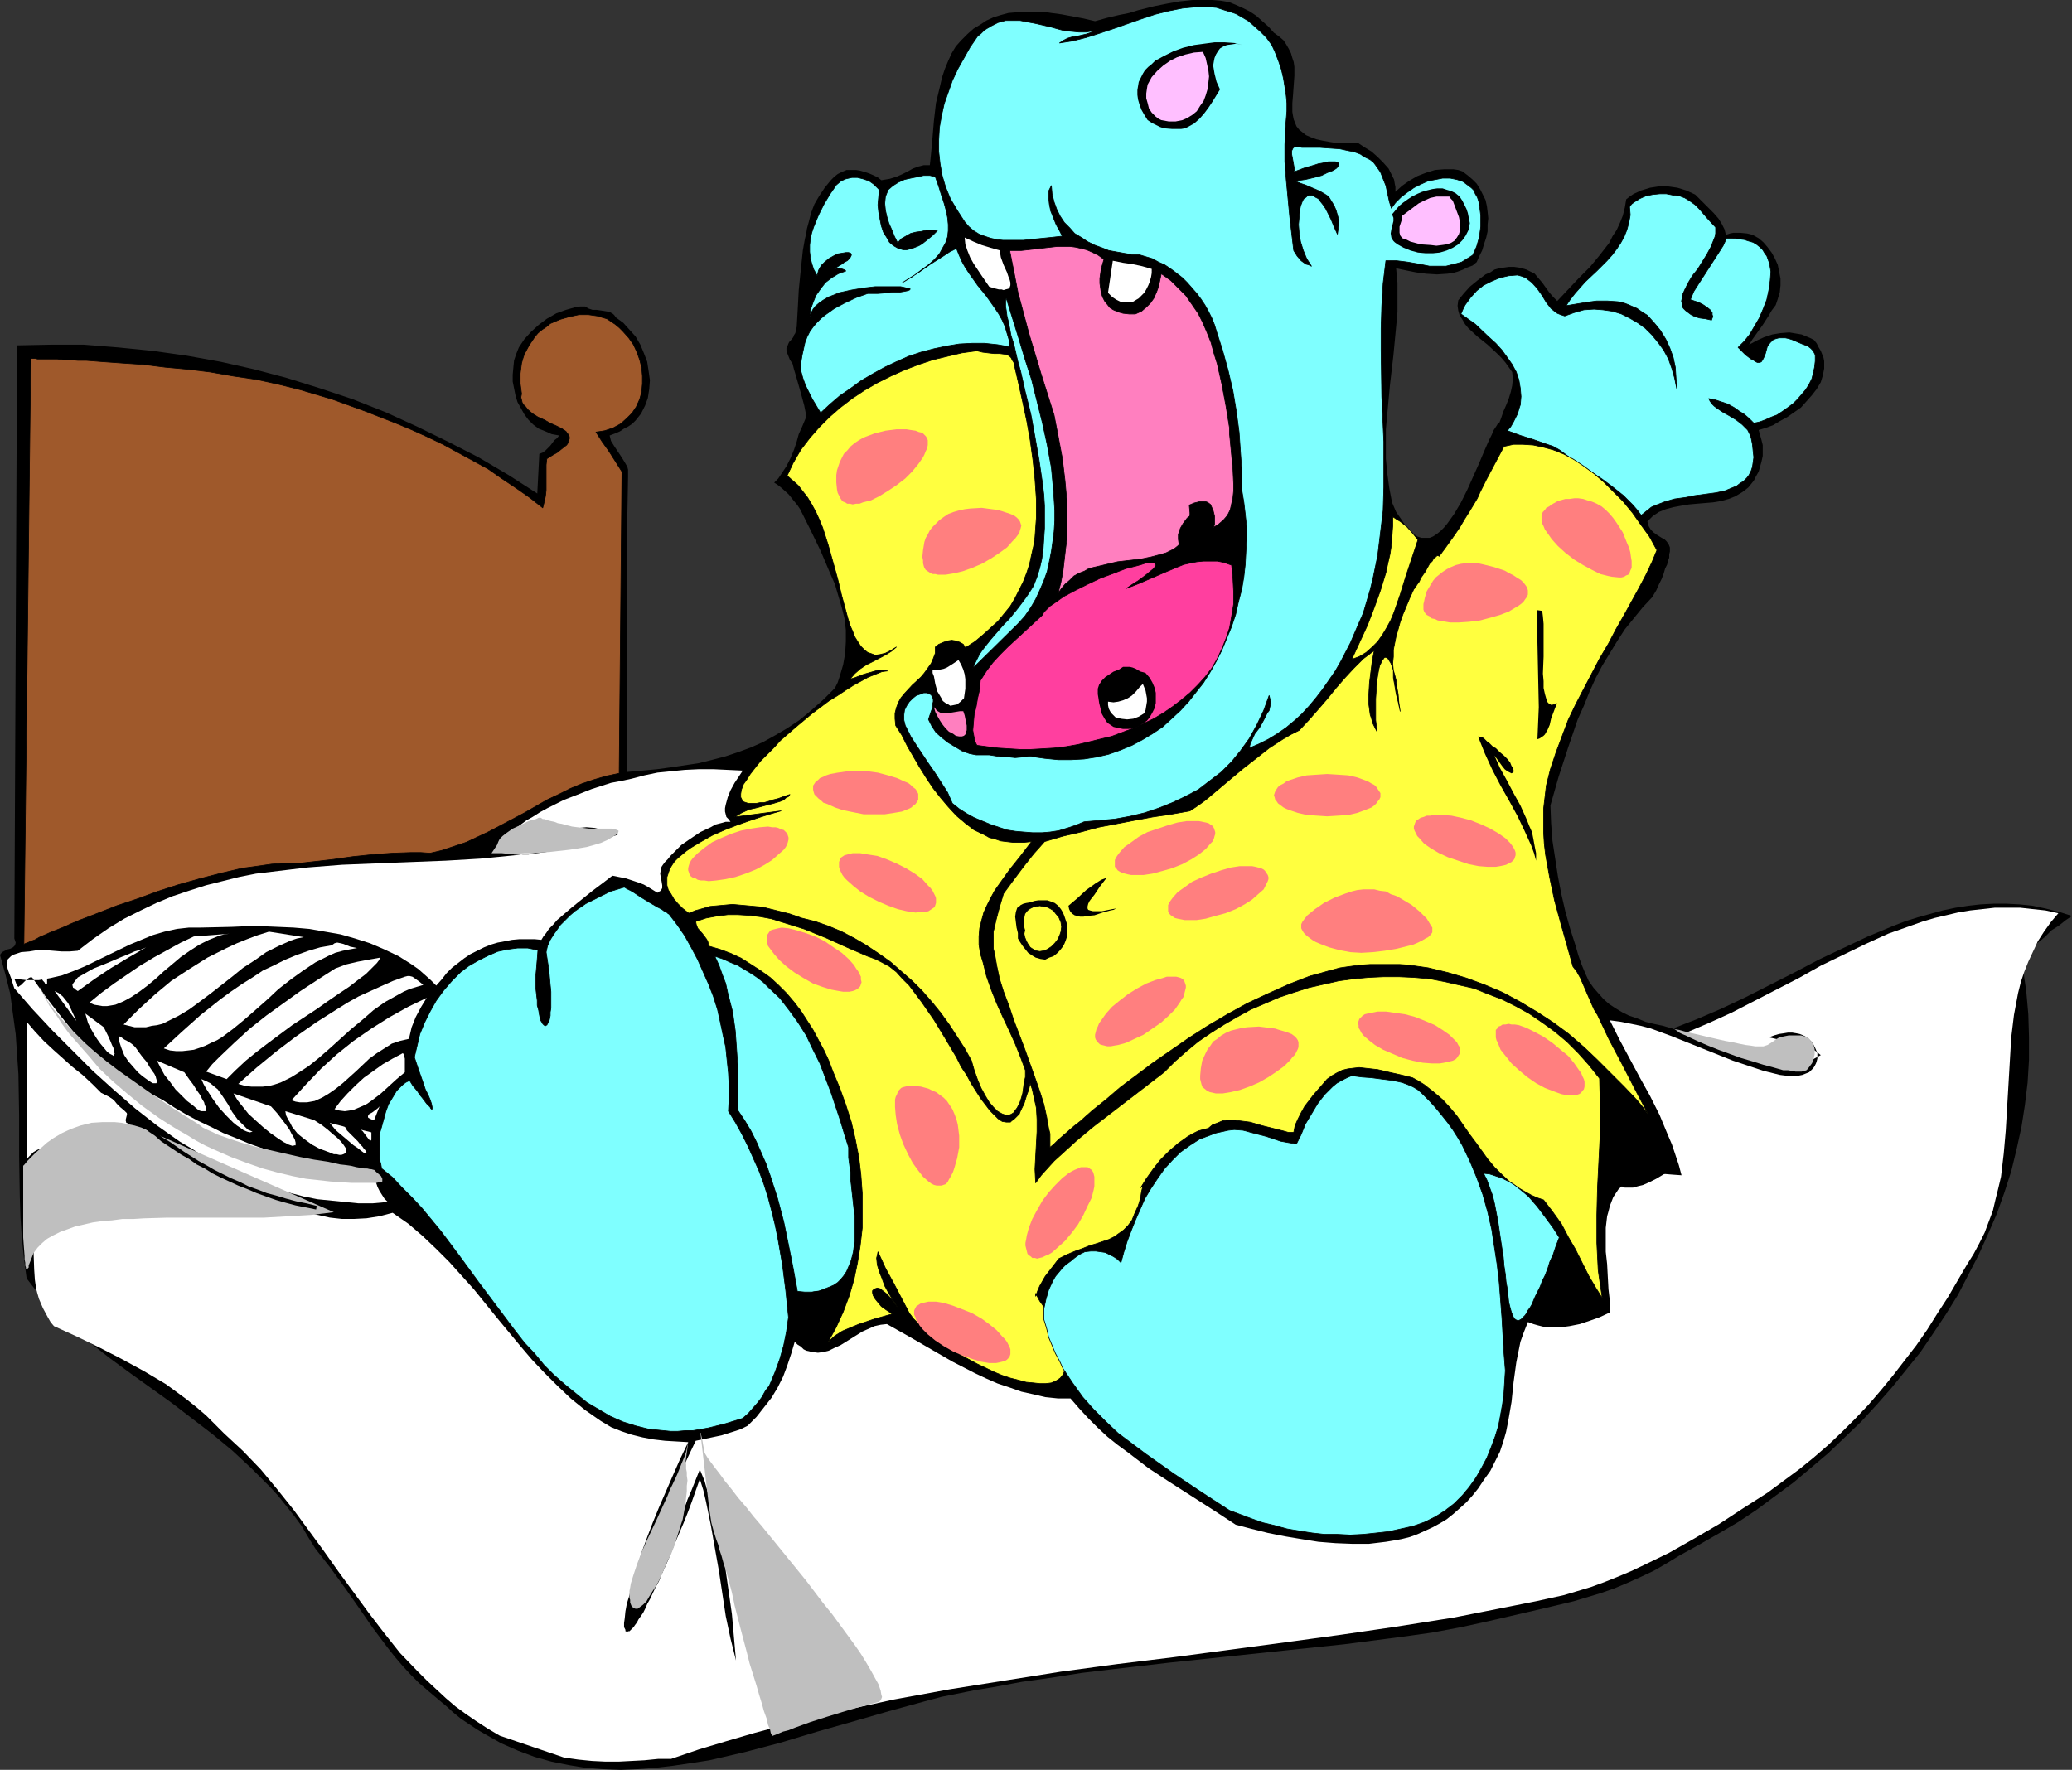 <?xml version="1.0" encoding="UTF-8" standalone="no"?>
<svg
   version="1.0"
   width="129.766mm"
   height="110.862mm"
   id="svg85"
   sodipodi:docname="Hippo Waking Up.wmf"
   xmlns:inkscape="http://www.inkscape.org/namespaces/inkscape"
   xmlns:sodipodi="http://sodipodi.sourceforge.net/DTD/sodipodi-0.dtd"
   xmlns="http://www.w3.org/2000/svg"
   xmlns:svg="http://www.w3.org/2000/svg">
  <rect width="100%" height="100%" fill="#333333" stroke="none"/>
  <sodipodi:namedview
     id="namedview85"
     pagecolor="#ffffff"
     bordercolor="#000000"
     borderopacity="0.25"
     inkscape:showpageshadow="2"
     inkscape:pageopacity="0.0"
     inkscape:pagecheckerboard="0"
     inkscape:deskcolor="#d1d1d1"
     inkscape:document-units="mm" />
  <defs
     id="defs1">
    <pattern
       id="WMFhbasepattern"
       patternUnits="userSpaceOnUse"
       width="6"
       height="6"
       x="0"
       y="0" />
  </defs>
  <path
     style="fill:#000000;fill-opacity:1;fill-rule:evenodd;stroke:none"
     d="m 301.545,7.756 1.131,0.808 1.131,0.97 0.646,0.97 0.646,1.131 0.485,0.97 0.323,1.131 0.323,0.97 0.162,1.131 v 2.101 l -0.162,2.262 -0.162,2.262 -0.162,1.939 v 2.101 l 0.162,0.97 0.162,0.808 0.323,0.808 0.323,0.808 0.646,0.808 0.808,0.646 0.808,0.646 1.131,0.485 1.293,0.485 1.454,0.323 1.778,0.323 2.101,0.323 h 2.262 2.424 l 1.454,0.97 1.616,0.97 1.454,1.293 1.293,1.293 1.293,1.454 0.808,1.616 0.485,0.97 0.162,0.97 0.162,0.808 v 1.131 l 1.616,-1.454 1.616,-1.131 1.939,-1.131 2.101,-0.808 2.101,-0.646 2.101,-0.162 h 1.131 1.131 l 1.131,0.162 0.97,0.323 1.293,0.97 1.131,0.97 0.97,0.97 0.808,1.293 0.646,1.293 0.646,1.293 0.323,1.454 0.162,1.293 0.162,1.616 -0.162,1.454 v 1.616 l -0.323,1.454 -0.485,1.454 -0.485,1.616 -0.646,1.293 -0.646,1.454 -0.97,0.808 -1.293,0.485 -0.97,0.485 -1.293,0.485 -1.131,0.323 -1.293,0.162 -2.424,0.162 -2.586,-0.162 -2.424,-0.323 -2.424,-0.485 -2.262,-0.485 0.323,3.393 v 3.393 3.555 l -0.323,3.555 -0.646,6.787 -0.808,6.948 -0.646,6.948 -0.323,3.555 v 3.393 3.555 l 0.323,3.393 0.485,3.555 0.646,3.393 0.97,2.262 1.131,1.616 0.97,1.454 0.97,1.131 0.97,0.97 0.97,0.646 0.97,0.323 h 0.97 0.97 l 0.808,-0.323 0.97,-0.646 0.808,-0.646 0.808,-0.808 0.808,-0.97 0.808,-1.131 0.808,-1.131 1.616,-2.747 1.454,-2.909 2.747,-6.14 1.293,-3.07 1.131,-2.585 0.646,-1.293 0.485,-1.131 0.646,-0.97 0.485,-0.808 0.162,0.162 0.485,-1.293 0.485,-1.454 0.646,-1.454 0.646,-1.616 0.485,-1.616 0.323,-1.454 0.162,-1.616 -0.162,-1.616 -0.808,-1.131 -0.808,-1.131 -0.97,-1.131 -0.97,-0.97 -2.262,-2.101 -2.424,-1.939 -2.101,-1.939 -0.808,-0.97 -0.646,-1.131 -0.646,-0.97 -0.323,-1.131 -0.162,-1.131 0.162,-1.293 1.293,-1.616 1.454,-1.616 1.778,-1.454 1.939,-1.454 1.131,-0.485 0.97,-0.646 1.131,-0.323 1.131,-0.162 1.131,-0.162 h 1.293 l 1.131,0.162 1.293,0.323 0.485,0.162 0.646,0.323 1.293,0.646 0.808,0.97 0.97,1.131 1.616,2.262 0.97,1.131 0.97,0.97 2.586,-2.747 2.586,-2.747 2.586,-2.585 2.262,-2.747 2.262,-2.909 0.808,-1.616 0.97,-1.454 0.808,-1.778 0.646,-1.616 0.485,-1.939 0.323,-1.939 0.808,-0.646 0.97,-0.646 1.778,-0.808 2.101,-0.646 2.101,-0.323 h 2.101 l 2.262,0.323 2.101,0.646 2.101,0.97 0.97,0.97 1.131,1.131 2.262,2.262 1.131,1.293 0.808,1.293 0.646,1.293 0.323,1.293 0.97,-0.323 0.808,-0.162 h 1.616 l 1.616,0.162 1.293,0.323 1.454,0.808 1.131,0.97 0.97,1.131 0.97,1.293 0.808,1.454 0.646,1.454 0.323,1.616 0.323,1.616 v 1.616 l -0.162,1.616 -0.485,1.616 -0.485,1.454 -0.97,1.293 -0.646,1.131 -1.454,2.262 -1.616,2.262 -0.808,1.131 -0.808,1.293 1.778,-0.97 1.778,-0.808 1.939,-0.646 1.939,-0.323 2.101,-0.162 1.939,0.323 0.97,0.162 1.939,0.808 0.97,0.485 0.646,0.808 0.485,0.97 0.485,0.808 0.323,0.808 0.323,0.808 0.162,0.808 v 1.778 l -0.323,1.616 -0.485,1.616 -0.97,1.616 -1.131,1.454 -1.293,1.454 -1.293,1.454 -1.616,1.131 -1.616,1.131 -1.778,0.97 -1.616,0.97 -1.778,0.646 -1.616,0.485 0.323,1.131 0.323,1.131 0.323,1.293 v 1.454 1.131 l -0.323,1.454 -0.323,1.131 -0.323,1.131 -0.646,1.131 -0.485,0.97 -0.646,0.808 -0.646,0.808 -0.808,0.646 -0.646,0.485 -1.616,0.97 -1.616,0.646 -1.778,0.485 -1.939,0.323 -3.878,0.323 -1.778,0.162 -1.939,0.323 -1.778,0.323 -1.778,0.485 -1.616,0.646 -1.454,0.97 -0.646,0.646 -0.646,0.646 0.323,1.131 0.485,0.808 0.646,0.646 0.646,0.485 1.293,0.808 0.646,0.323 0.485,0.485 0.485,0.646 0.323,0.808 v 0.97 l -0.162,0.646 v 0.808 l -0.323,0.808 -0.162,0.808 -0.485,0.97 -0.323,1.131 -0.485,1.293 -0.646,1.293 -0.646,1.454 -0.97,1.616 -2.262,2.424 -2.101,2.585 -2.101,2.585 -1.778,2.747 -1.778,2.909 -1.778,2.909 -1.616,3.07 -1.454,3.232 -1.293,3.232 -1.454,3.232 -2.262,6.625 -2.262,6.948 -1.939,6.787 0.162,4.201 0.323,4.201 0.646,4.201 0.646,4.201 0.808,4.201 0.97,4.201 1.131,4.04 1.293,4.04 0.646,2.262 0.808,2.262 0.808,1.939 0.808,1.778 1.131,1.616 1.131,1.293 1.293,1.454 1.293,1.131 1.454,0.97 1.616,0.97 1.616,0.808 1.939,0.646 1.939,0.808 1.939,0.485 2.262,0.485 2.262,0.646 5.818,-2.262 5.656,-2.424 5.818,-2.747 11.474,-5.817 5.818,-3.07 5.818,-2.747 5.818,-2.747 5.818,-2.424 2.909,-1.131 3.07,-0.97 2.909,-0.808 2.909,-0.808 3.07,-0.646 3.07,-0.485 2.909,-0.323 3.07,-0.162 h 3.07 l 3.07,0.162 3.07,0.323 3.07,0.646 3.232,0.808 3.07,0.97 -1.454,0.97 -1.616,1.293 -1.778,1.131 -1.616,1.616 -1.778,1.454 -1.454,1.778 -0.646,0.97 -0.485,0.97 -0.485,0.97 -0.323,1.131 0.808,5.494 0.485,5.494 0.162,5.333 v 5.494 l -0.323,5.333 -0.646,5.333 -0.808,5.171 -1.131,5.171 -1.293,5.333 -1.616,5.009 -1.778,5.009 -2.101,4.848 -2.262,5.009 -2.424,4.686 -2.424,4.686 -2.909,4.686 -2.909,4.363 -3.07,4.525 -3.394,4.201 -3.394,4.201 -3.555,4.04 -3.717,4.04 -3.878,3.717 -3.878,3.717 -4.202,3.555 -4.04,3.393 -4.363,3.232 -4.363,3.232 -4.363,2.909 -4.686,2.747 -4.525,2.585 -4.686,2.585 -2.909,1.778 -3.07,1.778 -3.07,1.454 -3.232,1.454 -3.07,1.293 -3.232,1.131 -3.232,0.97 -3.232,0.97 -6.787,1.616 -13.251,3.07 -6.626,1.454 -6.949,1.293 -6.949,0.97 -13.736,1.778 -13.898,1.454 -27.634,2.909 -13.898,1.616 -6.787,0.808 -7.11,1.131 -6.949,0.97 -6.949,1.293 -4.04,0.646 -4.04,0.808 -4.04,0.808 -4.202,1.131 -8.242,2.262 -8.403,2.424 -8.565,2.424 -8.565,2.585 -8.565,2.262 -4.202,0.97 -4.202,0.97 -4.202,0.646 -4.363,0.646 -4.202,0.485 -4.202,0.323 -4.04,0.162 -4.202,-0.162 -4.202,-0.323 -3.878,-0.646 -4.04,-0.808 -4.04,-1.131 -3.878,-1.454 -4.04,-1.778 -3.717,-2.101 -1.939,-1.131 -1.939,-1.293 -1.939,-1.293 -1.778,-1.454 -1.778,-1.616 -1.939,-1.616 -2.101,-1.778 -2.262,-1.939 -1.939,-1.939 -1.939,-2.101 -1.939,-2.262 -1.778,-2.262 -3.394,-4.525 -3.232,-4.686 -3.394,-4.848 -3.394,-4.686 -3.555,-4.525 -1.616,-2.585 -1.616,-2.747 -1.778,-2.424 -1.939,-2.424 -1.939,-2.424 -1.939,-2.101 -4.363,-4.363 -4.525,-4.201 -4.686,-3.878 -4.848,-3.717 -4.848,-3.717 -9.696,-6.948 -4.848,-3.555 -4.525,-3.555 -4.202,-3.717 -4.04,-3.717 -1.939,-1.939 -1.778,-1.939 -1.616,-1.939 -1.616,-2.101 -0.646,-4.848 -0.485,-4.686 -0.323,-4.848 -0.162,-4.848 -0.162,-9.695 v -9.695 L 4.363,254.345 4.04,249.659 3.717,244.811 3.07,240.125 2.424,235.277 1.293,230.753 0,226.066 0.485,225.42 1.131,225.097 1.778,224.774 2.424,224.612 3.07,224.289 3.555,223.804 3.717,223.158 3.555,222.673 3.394,222.188 3.555,187.123 3.717,152.058 4.04,81.765 11.958,81.604 h 7.918 l 8.08,0.646 8.08,0.808 8.08,1.131 8.08,1.454 7.918,1.778 7.918,2.101 7.757,2.424 7.757,2.585 7.757,3.07 7.434,3.393 7.272,3.555 7.272,3.717 7.11,4.201 6.787,4.363 0.485,-9.372 0.808,-0.323 0.646,-0.485 1.131,-1.131 0.485,-0.646 0.485,-0.646 0.646,-0.485 0.485,-0.646 -1.778,-0.323 -1.454,-0.646 -1.616,-0.646 -1.293,-0.97 -1.131,-1.131 -0.97,-1.293 -0.808,-1.454 -0.808,-1.454 -0.485,-1.616 -0.323,-1.616 -0.323,-1.616 v -1.616 l 0.162,-1.778 0.162,-1.616 0.485,-1.454 0.646,-1.616 1.293,-1.939 1.616,-1.778 1.778,-1.616 1.939,-1.454 2.262,-1.293 2.262,-0.808 2.262,-0.646 1.131,-0.162 h 1.131 l 0.808,0.485 0.97,0.323 h 0.97 l 1.131,0.162 0.97,0.162 0.97,0.162 0.808,0.485 0.323,0.323 0.323,0.485 1.778,1.293 1.454,1.616 1.454,1.616 1.131,1.939 0.808,1.939 0.808,2.101 0.323,2.101 0.323,2.262 -0.162,2.101 -0.323,2.101 -0.646,1.778 -0.485,0.97 -0.485,0.97 -0.646,0.808 -0.646,0.808 -0.808,0.808 -0.97,0.646 -0.97,0.485 -0.97,0.646 -1.131,0.485 -1.293,0.485 0.323,1.293 0.808,1.293 1.616,2.424 0.808,1.293 0.646,1.131 0.162,0.646 v 0.646 0.485 0.646 l -0.323,17.452 v 17.452 34.904 l 3.555,-0.323 3.555,-0.323 3.555,-0.485 3.232,-0.485 3.232,-0.485 3.232,-0.808 3.07,-0.808 2.909,-0.97 3.07,-1.131 2.909,-1.293 2.909,-1.616 2.747,-1.616 2.909,-1.939 2.747,-2.262 2.909,-2.585 2.747,-2.747 0.646,-1.293 0.485,-1.454 0.808,-2.747 0.485,-2.747 0.162,-2.747 v -2.747 l -0.323,-2.747 -0.646,-2.585 -0.808,-2.747 -0.808,-2.747 -1.131,-2.585 -2.262,-5.333 -2.424,-5.009 -2.424,-4.848 -0.646,-0.97 -0.808,-0.97 -1.293,-1.616 -1.616,-1.454 -0.808,-0.646 -0.97,-0.646 0.97,-0.97 0.646,-0.97 1.293,-1.939 0.97,-1.939 0.808,-1.939 0.646,-1.939 0.485,-1.778 0.808,-1.778 0.808,-1.939 v -1.454 l -0.323,-1.616 -0.97,-3.555 -0.97,-3.393 -0.485,-1.616 -0.323,-1.293 -0.646,-0.97 -0.323,-0.808 -0.323,-0.808 -0.162,-0.646 v -0.485 l 0.162,-0.323 0.323,-0.808 0.162,-0.323 0.323,-0.323 0.646,-0.808 0.162,-0.485 0.323,-0.485 0.162,-0.808 0.162,-0.646 0.162,-2.747 0.162,-2.909 0.162,-3.07 0.323,-3.232 0.323,-3.07 0.323,-3.07 0.485,-2.747 0.323,-1.293 0.162,-1.131 0.485,-1.778 0.485,-1.939 0.808,-2.101 1.131,-1.939 1.293,-1.939 1.454,-1.778 0.808,-0.808 0.808,-0.646 0.97,-0.485 1.131,-0.485 h 1.131 1.131 l 0.97,0.162 1.131,0.323 0.97,0.323 1.131,0.485 0.97,0.485 0.808,0.646 0.97,-0.162 0.97,-0.162 1.616,-0.485 1.454,-0.646 1.293,-0.646 1.131,-0.646 1.293,-0.485 1.293,-0.323 h 0.646 0.808 l 0.162,-1.454 0.162,-1.616 0.162,-1.778 0.162,-1.778 0.323,-3.878 0.485,-4.201 0.97,-4.04 0.485,-2.101 0.646,-1.939 0.808,-1.939 0.808,-1.778 0.97,-1.616 1.293,-1.454 1.454,-1.454 1.454,-1.293 1.616,-0.97 1.454,-0.97 1.778,-0.808 1.616,-0.485 1.778,-0.485 1.939,-0.162 1.939,-0.162 h 1.939 2.262 l 2.101,0.323 2.424,0.323 2.586,0.485 2.586,0.485 2.747,0.646 2.909,-0.808 2.747,-0.646 2.424,-0.485 2.101,-0.646 1.939,-0.485 1.939,-0.485 1.616,-0.323 1.616,-0.323 2.747,-0.485 L 282.315,0 h 1.454 1.616 1.616 l 1.939,0.162 1.939,0.323 1.616,0.646 1.778,0.808 1.616,0.808 1.454,0.97 1.454,1.293 1.454,1.293 z"
     id="path1" />
  <path
     style="fill:#7fffff;fill-opacity:1;fill-rule:evenodd;stroke:#000000;stroke-width:0.162px;stroke-linecap:round;stroke-linejoin:round;stroke-miterlimit:4;stroke-dasharray:none;stroke-opacity:1"
     d="m 301.06,10.665 0.808,1.778 0.808,2.101 0.646,1.939 0.485,2.101 0.323,1.939 0.323,2.101 0.162,1.778 v 1.939 l -0.323,3.878 -0.162,4.04 v 4.04 l 0.323,4.201 0.808,8.564 0.485,4.201 0.485,4.04 0.808,1.293 0.97,1.131 1.131,0.808 0.646,0.162 0.646,0.323 -1.131,-1.778 -0.808,-1.939 -0.646,-2.101 -0.323,-1.939 -0.162,-2.101 0.162,-1.778 0.162,-1.778 0.162,-0.808 0.485,-1.293 0.323,-0.485 0.485,-0.323 0.323,-0.323 0.485,-0.162 h 0.485 l 0.485,0.162 0.485,0.323 0.646,0.323 0.485,0.646 0.646,0.808 0.646,0.97 0.646,1.293 0.646,1.293 0.646,1.616 0.808,1.778 0.162,-1.131 0.162,-1.293 v -0.97 l -0.323,-1.131 -0.323,-1.131 -0.485,-1.131 -1.293,-2.101 -0.97,-0.646 -1.131,-0.646 -2.262,-0.97 -1.131,-0.485 -0.97,-0.323 -0.808,-0.323 -0.323,-0.162 -0.162,-0.162 2.262,-0.323 2.101,-0.485 1.778,-0.485 1.293,-0.646 1.293,-0.485 0.808,-0.485 0.485,-0.485 0.162,-0.485 v -0.323 l -0.323,-0.162 -0.485,-0.162 h -0.485 -0.485 -0.646 l -0.808,0.162 -0.646,0.162 -0.97,0.162 -0.97,0.323 -1.131,0.323 -1.131,0.323 -1.293,0.485 -1.293,0.485 0.162,-0.646 -0.162,-0.97 -0.323,-1.778 -0.162,-0.808 v -0.808 l 0.323,-0.646 0.162,-0.162 0.485,-0.162 h 0.646 l 0.808,0.162 h 0.808 1.131 2.262 l 2.262,0.162 2.424,0.162 2.262,0.485 0.97,0.162 0.97,0.323 0.808,0.323 0.646,0.485 0.97,0.485 0.646,0.323 0.808,0.646 0.485,0.646 1.131,1.616 0.646,1.616 0.646,1.616 0.808,3.717 0.485,1.616 0.97,-1.293 1.293,-1.293 1.454,-1.131 1.616,-1.131 1.616,-0.808 1.778,-0.808 1.778,-0.323 1.616,-0.323 h 1.778 l 1.616,0.323 1.454,0.485 0.646,0.485 0.646,0.485 0.646,0.485 0.646,0.646 0.323,0.808 0.485,0.808 0.323,0.97 0.162,0.97 0.162,1.131 0.162,1.293 v 2.585 l -0.323,2.424 -0.323,1.131 -0.323,1.131 -0.485,1.131 -0.485,0.97 -1.293,0.808 -1.293,0.808 -1.131,0.323 -1.293,0.323 -1.293,0.323 h -1.293 -2.586 l -2.424,-0.485 -2.747,-0.485 -2.586,-0.323 h -2.586 l -0.646,5.333 -0.323,5.333 -0.162,5.333 v 5.333 l 0.162,10.827 0.485,10.665 v 5.494 5.333 l -0.162,5.494 -0.646,5.333 -0.646,5.333 -1.131,5.494 -0.646,2.585 -0.808,2.747 -0.808,2.747 -1.131,2.585 -0.97,2.262 -0.97,2.262 -2.262,4.363 -1.293,2.262 -1.454,2.101 -1.454,2.101 -1.616,2.101 -1.616,1.939 -1.778,1.939 -1.778,1.616 -1.939,1.616 -2.101,1.454 -2.101,1.293 -2.262,1.131 -2.262,0.97 0.162,-0.808 0.323,-0.808 0.808,-1.778 1.131,-1.454 0.97,-1.778 0.808,-1.616 0.485,-0.646 0.162,-0.808 0.162,-0.646 v -0.808 l -0.162,-0.646 -0.162,-0.646 -0.646,1.778 -0.646,1.778 -1.616,3.393 -1.778,3.232 -2.101,2.909 -2.101,2.585 -2.424,2.424 -2.747,2.101 -2.747,2.101 -3.07,1.616 -3.07,1.454 -3.232,1.293 -3.394,1.131 -3.394,0.808 -3.555,0.646 -3.555,0.323 -3.717,0.323 -1.939,0.808 -1.939,0.646 -2.101,0.646 -2.101,0.323 -1.939,0.162 h -2.101 l -2.101,-0.162 -1.939,-0.162 -2.101,-0.323 -1.939,-0.646 -1.939,-0.646 -1.939,-0.808 -1.939,-0.808 -1.778,-0.97 -1.778,-1.131 -1.616,-1.293 -1.131,-2.585 -1.454,-2.262 -1.454,-2.262 -1.454,-2.101 -2.909,-4.363 -1.454,-2.262 -1.293,-2.585 -0.323,-1.293 v -1.293 l 0.162,-1.131 0.485,-0.97 0.646,-0.97 0.808,-0.808 0.808,-0.646 0.97,-0.323 0.808,-0.323 h 0.808 l 0.646,0.323 0.323,0.162 0.162,0.323 0.323,0.808 v 0.485 l -0.162,0.646 v 0.808 l -0.323,0.808 -0.323,0.97 -0.323,0.97 0.808,1.616 0.97,1.454 1.454,1.293 1.454,1.131 1.616,0.97 1.616,0.97 1.778,0.646 1.616,0.323 h 1.616 1.454 l 3.07,0.485 h 1.616 l 1.454,0.162 1.778,-0.162 1.778,-0.162 3.394,0.485 3.232,0.323 h 3.07 l 3.07,-0.162 3.07,-0.485 2.747,-0.646 2.747,-0.97 2.747,-1.131 2.424,-1.293 2.424,-1.454 2.424,-1.616 2.101,-1.939 2.101,-1.939 1.939,-2.101 1.778,-2.262 1.778,-2.262 1.616,-2.585 1.454,-2.585 1.293,-2.585 1.131,-2.747 1.131,-2.747 0.97,-2.909 0.646,-2.909 0.808,-3.07 0.485,-2.909 0.323,-2.909 0.162,-3.07 0.162,-2.909 v -2.909 l -0.323,-3.07 -0.323,-2.747 -0.485,-2.909 v -4.363 l -0.323,-4.686 -0.323,-4.686 -0.646,-4.848 -0.808,-4.848 -1.131,-4.848 -1.293,-4.686 -1.454,-4.525 -0.485,-1.616 -0.646,-1.616 -0.808,-1.616 -0.808,-1.454 -0.97,-1.454 -0.97,-1.293 -1.131,-1.293 -1.131,-1.293 -1.131,-1.131 -1.454,-1.131 -1.293,-0.97 -1.454,-0.97 -1.454,-0.646 -1.454,-0.808 -1.616,-0.485 -1.616,-0.485 h -1.616 l -1.939,-0.323 -1.778,-0.323 -1.778,-0.323 -1.616,-0.646 -1.778,-0.646 -1.616,-0.808 -1.454,-0.97 -1.616,-0.97 -1.131,-1.293 -1.293,-1.293 -0.97,-1.454 -0.808,-1.616 -0.646,-1.778 -0.485,-1.939 -0.162,-1.939 -0.323,0.646 -0.323,0.646 v 0.808 0.646 l 0.162,1.616 0.323,1.616 0.646,1.616 0.646,1.616 0.808,1.454 0.646,1.293 -2.909,0.323 -3.232,0.323 -3.07,0.323 h -3.232 -1.616 l -1.454,-0.162 -1.454,-0.323 -1.454,-0.485 -1.293,-0.485 -1.293,-0.808 -1.131,-0.97 -0.97,-1.131 -1.778,-2.747 -1.616,-2.747 -1.131,-2.747 -0.808,-2.747 -0.485,-2.747 -0.323,-2.909 v -2.747 l 0.162,-2.909 0.485,-2.747 0.646,-2.909 0.97,-2.747 0.97,-2.747 1.293,-2.747 1.454,-2.585 1.454,-2.585 1.778,-2.585 0.808,-0.646 0.808,-0.808 0.808,-0.485 0.808,-0.485 1.616,-0.808 1.778,-0.485 h 1.616 1.778 l 1.616,0.323 1.778,0.323 3.555,0.808 3.555,0.97 1.778,0.162 1.616,0.162 h 1.778 l 1.939,-0.323 -0.97,0.485 -0.97,0.323 -2.101,0.485 -1.131,0.162 -1.131,0.323 -0.97,0.485 -0.97,0.646 3.07,-0.485 3.232,-0.808 3.07,-0.97 3.394,-1.131 3.232,-1.131 3.232,-1.131 3.394,-1.131 3.232,-0.808 3.232,-0.646 3.394,-0.323 h 1.454 1.616 l 1.616,0.162 1.454,0.485 1.616,0.485 1.454,0.485 1.454,0.808 1.616,0.97 1.293,1.131 1.454,1.293 1.454,1.454 z"
     id="path2" />
  <path
     style="fill:#000000;fill-opacity:1;fill-rule:evenodd;stroke:none"
     d="m 294.112,10.665 -1.454,-0.323 -1.131,0.162 -1.131,0.162 -0.808,0.323 -0.808,0.485 -0.485,0.646 -0.485,0.808 -0.323,0.808 -0.162,0.808 -0.162,0.97 0.162,0.97 0.162,0.97 0.485,1.939 0.808,1.778 -1.778,2.909 -0.97,1.454 -0.97,1.293 -1.131,1.293 -1.293,1.131 -1.454,0.808 -0.646,0.323 -0.97,0.162 h -2.101 l -1.939,-0.162 -0.97,-0.323 -0.97,-0.485 -0.97,-0.485 -0.97,-0.646 -0.808,-1.293 -0.646,-1.131 -0.485,-1.293 -0.323,-1.131 -0.162,-1.131 v -1.131 l 0.162,-0.97 0.162,-0.97 0.485,-0.97 0.485,-0.97 0.485,-0.808 0.808,-0.808 0.808,-0.646 0.808,-0.808 2.101,-1.131 2.262,-1.131 2.262,-0.808 2.586,-0.646 2.424,-0.323 2.424,-0.323 h 2.424 l 2.262,0.162 z"
     id="path3" />
  <path
     style="fill:#ffbfff;fill-opacity:1;fill-rule:evenodd;stroke:none"
     d="m 284.739,12.281 0.646,1.454 0.323,1.454 0.323,1.454 0.162,1.454 -0.162,1.454 -0.162,1.454 -0.485,1.616 -0.485,1.293 -0.808,1.131 -0.808,1.293 -0.97,0.808 -1.293,0.808 -1.131,0.485 -1.616,0.323 h -1.616 l -1.778,-0.323 -0.646,-0.323 -0.646,-0.485 -0.485,-0.485 -0.485,-0.485 -0.646,-0.97 -0.323,-1.293 -0.323,-1.131 v -1.131 l 0.162,-1.131 0.162,-0.97 0.97,-1.778 1.293,-1.454 1.454,-1.293 1.616,-1.131 1.616,-0.808 1.939,-0.646 2.101,-0.485 z"
     id="path4" />
  <path
     style="fill:#7fffff;fill-opacity:1;fill-rule:evenodd;stroke:#000000;stroke-width:0.162px;stroke-linecap:round;stroke-linejoin:round;stroke-miterlimit:4;stroke-dasharray:none;stroke-opacity:1"
     d="m 221.392,41.852 0.808,2.262 0.646,2.101 0.646,1.939 0.485,1.778 0.323,1.616 0.162,1.616 v 1.454 l -0.162,1.454 -0.485,1.454 -0.646,1.131 -0.808,1.454 -1.131,1.293 -1.454,1.293 -1.778,1.293 -1.939,1.454 -2.424,1.454 1.778,-1.131 1.616,-0.97 3.232,-2.262 3.07,-1.939 1.454,-0.97 1.616,-0.808 0.646,1.616 0.646,1.454 0.808,1.454 0.97,1.454 1.939,2.747 2.101,2.585 1.939,2.747 0.97,1.454 0.808,1.454 0.646,1.454 0.485,1.616 0.485,1.616 v 1.616 l -2.747,-0.485 -3.07,-0.323 h -2.909 l -3.07,0.162 -2.909,0.485 -3.07,0.646 -3.07,0.808 -2.909,0.97 -2.909,1.293 -2.747,1.293 -2.909,1.616 -2.747,1.616 -2.424,1.778 -2.586,1.778 -2.262,1.939 -2.262,2.101 -1.939,-3.232 -0.808,-1.616 -0.808,-1.616 -0.646,-1.778 -0.485,-1.778 V 86.936 85.967 l 0.162,-0.97 0.162,-0.97 0.323,-1.454 0.323,-1.454 0.485,-1.293 0.646,-1.293 0.808,-1.131 0.808,-0.97 0.97,-0.97 0.97,-0.808 2.262,-1.616 2.424,-1.293 2.747,-1.293 2.747,-0.97 h 1.293 1.131 l 2.101,-0.162 1.616,-0.162 h 1.454 l 0.97,-0.162 0.808,-0.162 0.485,-0.162 0.162,-0.162 v -0.162 l -0.323,-0.162 h -0.485 l -0.646,-0.162 -0.808,-0.162 h -0.97 -1.131 -1.131 -2.747 l -2.747,0.323 -2.909,0.485 -2.909,0.646 -1.131,0.485 -1.293,0.485 -1.131,0.646 -0.97,0.646 -0.97,0.808 -0.646,0.808 -0.485,0.97 -0.323,0.97 0.162,-1.778 0.646,-1.778 0.646,-1.616 1.131,-1.616 1.131,-1.454 1.454,-1.131 1.616,-0.97 1.778,-0.646 -0.485,-0.323 -0.485,-0.162 -0.485,-0.162 h -0.485 l -0.808,0.162 -0.97,0.485 0.97,-0.485 0.97,-0.646 0.808,-0.485 0.646,-0.485 0.646,-0.323 0.323,-0.323 0.323,-0.323 0.162,-0.323 0.162,-0.323 v -0.162 l -0.162,-0.323 -0.485,-0.162 h -0.646 l -0.97,0.162 -0.97,0.162 -0.97,0.485 -1.131,0.646 -0.97,0.808 -0.808,0.808 -0.646,1.131 -0.323,1.293 -0.808,-1.454 -0.485,-1.454 -0.323,-1.293 -0.162,-1.454 v -1.616 l 0.162,-1.454 0.323,-1.454 0.485,-1.454 1.131,-2.747 1.293,-2.585 1.454,-2.424 1.454,-2.101 1.131,-0.97 1.131,-0.485 1.454,-0.323 h 1.293 l 1.293,0.323 1.454,0.485 1.131,0.808 1.293,1.293 -0.162,1.778 -0.162,1.778 0.162,1.616 0.323,1.778 0.323,1.616 0.485,1.454 0.808,1.293 0.646,1.131 0.97,0.808 1.131,0.646 0.646,0.162 0.485,0.162 h 0.808 l 0.646,-0.162 0.646,-0.162 0.808,-0.323 0.808,-0.323 0.808,-0.485 0.808,-0.646 0.808,-0.646 0.97,-0.808 0.97,-0.97 -1.131,-0.162 h -1.293 l -1.293,0.323 -1.293,0.162 -1.293,0.323 -1.131,0.646 -1.131,0.646 -0.808,0.97 -0.808,-1.616 -0.646,-1.616 -0.646,-1.454 -0.485,-1.616 -0.323,-1.454 -0.162,-1.616 0.162,-1.616 0.323,-0.808 0.323,-0.808 1.131,-0.97 1.293,-0.808 1.454,-0.646 1.454,-0.323 1.616,-0.323 1.454,-0.323 h 1.454 z"
     id="path5" />
  <path
     style="fill:#000000;fill-opacity:1;fill-rule:evenodd;stroke:none"
     d="m 346.147,47.508 0.485,0.97 0.485,0.97 0.323,0.97 0.162,0.808 0.162,0.808 0.162,0.808 -0.323,1.616 -0.646,1.293 -0.808,1.131 -0.97,0.97 -1.293,0.808 -1.454,0.646 -1.616,0.485 -1.616,0.162 h -1.778 l -1.778,-0.162 -1.778,-0.485 -1.616,-0.646 -1.454,-0.808 -0.646,-0.485 -0.323,-0.323 -0.323,-0.485 -0.162,-0.323 -0.162,-0.97 0.162,-0.97 0.485,-1.939 v -0.808 l -0.323,-0.808 0.808,-0.97 0.808,-0.97 0.97,-0.808 1.131,-0.808 0.97,-0.646 1.293,-0.646 1.131,-0.485 1.131,-0.323 1.293,-0.323 1.131,-0.162 h 1.293 l 0.97,0.323 1.131,0.323 0.97,0.485 0.97,0.808 z"
     id="path6" />
  <path
     style="fill:#7fffff;fill-opacity:1;fill-rule:evenodd;stroke:#000000;stroke-width:0.162px;stroke-linecap:round;stroke-linejoin:round;stroke-miterlimit:4;stroke-dasharray:none;stroke-opacity:1"
     d="m 406.1,53.81 v 0.808 0.646 l -0.162,0.808 -0.323,0.808 -0.646,1.616 -0.97,1.778 -2.101,3.393 -1.293,1.616 -0.97,1.616 -0.808,1.616 -0.646,1.454 v 0.646 l -0.162,0.646 0.162,0.646 v 0.646 l 0.323,0.485 0.485,0.485 0.646,0.485 0.646,0.485 0.97,0.485 1.131,0.323 1.293,0.162 1.454,0.323 0.162,-0.485 0.162,-0.323 -0.162,-0.485 v -0.485 l -0.485,-0.646 -0.808,-0.646 -0.97,-0.646 -0.97,-0.485 -0.97,-0.323 -0.97,-0.323 0.808,-1.939 1.131,-1.778 4.686,-7.272 1.131,-1.778 0.808,-1.778 h 1.454 l 1.454,0.162 1.293,0.162 0.97,0.323 1.131,0.323 0.808,0.485 0.808,0.646 0.646,0.646 0.485,0.808 0.485,0.646 0.646,1.778 0.323,1.939 -0.162,2.101 -0.323,2.262 -0.485,2.262 -0.808,2.101 -0.97,2.262 -1.131,1.939 -1.131,1.939 -1.293,1.616 -1.454,1.454 0.97,0.97 0.808,0.808 0.646,0.485 0.646,0.485 0.646,0.323 0.485,0.323 0.323,0.162 h 0.646 l 0.323,-0.162 0.323,-0.485 0.323,-0.646 0.323,-0.808 0.485,-1.778 0.646,-0.808 0.646,-0.646 0.323,-0.162 0.485,-0.162 0.646,-0.162 h 0.646 0.808 l 0.808,0.162 0.97,0.323 1.131,0.485 1.131,0.485 1.293,0.485 0.646,0.485 0.485,0.485 0.323,0.485 0.323,0.646 v 1.454 l -0.162,1.454 -0.323,1.454 -0.323,1.293 -0.646,1.293 -0.808,1.293 -0.97,1.131 -0.97,1.131 -0.97,0.97 -1.293,0.97 -1.131,0.808 -1.454,0.97 -1.293,0.485 -1.454,0.646 -1.293,0.485 -1.454,0.323 -1.131,-1.131 -1.131,-0.97 -1.293,-0.808 -1.131,-0.808 -1.454,-0.808 -1.454,-0.485 -1.454,-0.485 -1.616,-0.323 0.323,0.646 0.485,0.646 0.485,0.485 0.646,0.485 1.454,0.97 1.454,0.808 1.616,0.97 1.454,1.131 0.646,0.646 0.646,0.646 0.485,0.97 0.323,0.808 0.323,1.616 0.162,1.616 0.162,1.454 -0.162,1.131 -0.162,1.131 -0.323,0.97 -0.485,0.97 -0.485,0.646 -0.808,0.808 -0.808,0.485 -0.808,0.646 -0.808,0.323 -1.939,0.808 -2.262,0.485 -2.424,0.323 -2.424,0.323 -2.424,0.485 -2.424,0.323 -2.262,0.646 -2.101,0.808 -1.131,0.485 -0.808,0.646 -0.808,0.646 -0.808,0.646 -0.97,-1.293 -0.97,-1.131 -2.262,-2.262 -2.424,-1.939 -2.586,-1.939 -5.171,-3.393 -2.586,-1.778 -2.424,-1.778 -1.454,-0.808 -1.454,-0.485 -3.232,-1.131 -3.07,-0.97 -3.07,-1.131 0.808,-0.97 0.646,-1.131 0.485,-0.97 0.485,-0.97 0.323,-1.131 0.323,-0.97 0.162,-1.939 -0.162,-1.939 -0.323,-1.939 -0.646,-1.939 -0.97,-1.778 -1.131,-1.616 -1.293,-1.778 -1.454,-1.616 -1.616,-1.454 -3.232,-3.07 -3.394,-2.424 0.485,-1.131 0.485,-0.97 1.293,-1.778 1.454,-1.616 1.616,-1.293 1.939,-0.97 1.939,-0.808 2.101,-0.485 2.101,-0.162 1.131,0.323 0.808,0.323 0.808,0.646 0.646,0.485 1.293,1.454 1.131,1.616 0.97,1.616 1.131,1.454 0.808,0.646 0.646,0.485 0.808,0.323 0.97,0.323 2.262,-0.808 2.262,-0.646 2.424,-0.162 2.101,0.162 2.262,0.323 2.101,0.646 1.939,0.97 1.939,1.131 1.778,1.293 1.616,1.616 1.454,1.778 1.293,1.778 1.131,2.101 0.808,2.262 0.646,2.262 0.485,2.424 -0.162,-2.585 -0.162,-2.424 -0.485,-2.262 -0.808,-2.262 -0.97,-2.101 -1.293,-2.101 -1.454,-1.778 -1.616,-1.778 -1.293,-0.808 -1.131,-0.808 -1.131,-0.485 -1.131,-0.485 -1.293,-0.485 -1.131,-0.162 -2.424,-0.162 h -2.424 l -2.424,0.323 -4.848,0.808 0.97,-1.454 1.131,-1.454 2.424,-2.747 2.747,-2.585 2.424,-2.424 1.293,-1.454 0.97,-1.293 0.97,-1.454 0.808,-1.454 0.646,-1.616 0.485,-1.778 0.323,-1.778 -0.162,-1.939 0.485,-0.646 0.646,-0.485 1.293,-0.808 1.454,-0.646 1.616,-0.323 1.616,-0.162 h 1.616 l 1.616,0.323 1.454,0.162 1.293,0.485 1.293,0.808 1.131,0.808 0.97,0.97 1.939,2.262 z"
     id="path7" />
  <path
     style="fill:#ffbfff;fill-opacity:1;fill-rule:evenodd;stroke:none"
     d="m 345.339,51.386 0.162,0.808 0.162,0.808 v 1.293 l -0.323,1.131 -0.485,0.808 -0.646,0.808 -0.808,0.485 -0.97,0.323 -1.131,0.162 -1.293,0.162 -1.293,-0.162 -2.424,-0.162 -2.424,-0.646 -0.97,-0.485 -0.97,-0.323 -0.485,-0.646 -0.162,-0.646 v -0.646 -0.808 l 0.485,-1.454 0.162,-0.646 V 51.063 l 1.293,-0.97 1.293,-0.97 1.293,-0.97 1.293,-0.646 1.454,-0.646 1.454,-0.323 h 1.454 1.616 l 0.323,0.485 0.485,0.485 0.485,1.293 0.485,1.293 z"
     id="path8" />
  <path
     style="fill:#ffffff;fill-opacity:1;fill-rule:evenodd;stroke:none"
     d="m 236.744,59.304 v 0.646 l 0.162,0.97 0.646,1.778 0.808,1.778 0.323,0.97 0.323,0.808 0.162,0.646 v 0.646 l -0.162,0.485 -0.323,0.323 -0.646,0.162 -0.485,0.162 -0.485,-0.162 h -0.646 l -0.646,-0.162 -0.646,-0.162 -0.97,-0.323 -1.778,-2.585 -1.939,-2.909 -0.808,-1.454 -0.646,-1.616 -0.485,-1.454 -0.162,-1.616 2.101,0.97 1.939,0.808 2.101,0.646 z"
     id="path9" />
  <path
     style="fill:#ff7fbf;fill-opacity:1;fill-rule:evenodd;stroke:#000000;stroke-width:0.162px;stroke-linecap:round;stroke-linejoin:round;stroke-miterlimit:4;stroke-dasharray:none;stroke-opacity:1"
     d="m 261.307,61.405 -0.646,2.262 -0.323,2.262 v 1.131 l 0.162,1.131 0.162,1.131 0.323,0.97 0.485,0.97 0.646,0.808 0.646,0.808 0.808,0.485 1.131,0.485 1.131,0.323 1.454,0.162 h 1.454 l 1.454,-0.646 1.131,-0.97 0.97,-0.97 0.808,-1.131 0.646,-1.454 0.485,-1.293 0.646,-3.07 2.262,1.616 1.778,1.778 1.778,1.778 1.454,2.101 1.454,2.101 1.131,2.262 0.97,2.262 0.97,2.424 0.646,2.424 0.808,2.585 1.131,5.009 0.97,5.171 0.808,5.009 v 1.454 l 0.162,1.616 0.323,3.393 0.323,3.393 0.162,3.393 v 1.616 l -0.162,1.616 -0.323,1.454 -0.323,1.454 -0.646,1.293 -0.97,1.131 -1.131,0.97 -1.293,0.808 0.323,-0.646 v -0.646 -0.646 -0.808 l -0.323,-1.293 -0.646,-1.454 -0.646,-0.485 -0.485,-0.162 h -0.646 -0.808 l -1.293,0.323 -1.131,0.485 0.162,1.778 v 1.616 l -0.323,1.293 -0.162,1.293 -0.485,1.131 -0.485,0.97 -0.646,0.808 -0.808,0.808 -0.808,0.646 -0.97,0.485 -0.97,0.485 -1.131,0.323 -2.424,0.646 -2.424,0.485 -2.747,0.323 -2.747,0.323 -2.747,0.646 -2.747,0.646 -1.293,0.323 -1.131,0.646 -1.293,0.485 -1.131,0.646 -0.97,0.97 -1.131,0.97 -0.808,0.97 -0.808,1.131 0.646,-2.585 0.485,-2.585 0.323,-2.747 0.323,-2.747 0.323,-2.585 v -2.747 -5.333 l -0.485,-5.333 -0.646,-5.333 -0.97,-5.171 -0.97,-5.009 -3.07,-9.695 -2.909,-9.695 -1.293,-4.848 -1.293,-4.848 -0.97,-5.009 -0.97,-4.848 h 2.747 l 2.909,-0.323 5.656,-0.646 h 2.909 l 1.293,0.162 1.454,0.323 1.293,0.323 1.454,0.646 1.293,0.646 z"
     id="path10" />
  <path
     style="fill:#ffffff;fill-opacity:1;fill-rule:evenodd;stroke:none"
     d="m 272.619,63.667 v 0.97 l -0.162,0.97 -0.323,1.131 -0.323,0.808 -0.485,0.97 -0.485,0.808 -0.646,0.646 -0.646,0.646 -0.808,0.485 -0.808,0.485 h -0.808 -0.97 l -0.97,-0.162 -0.97,-0.485 -0.97,-0.646 -0.97,-0.97 1.131,-7.595 2.424,0.485 2.262,0.323 2.262,0.485 z"
     id="path11" />
  <path
     style="fill:#7fffff;fill-opacity:1;fill-rule:evenodd;stroke:#000000;stroke-width:0.162px;stroke-linecap:round;stroke-linejoin:round;stroke-miterlimit:4;stroke-dasharray:none;stroke-opacity:1"
     d="m 238.198,70.615 1.454,4.686 1.454,4.686 1.454,4.848 1.616,5.009 1.293,5.171 1.293,5.171 1.131,5.171 0.97,5.333 0.485,5.171 0.162,2.424 0.162,2.585 v 2.424 l -0.162,2.585 -0.323,2.424 -0.323,2.262 -0.485,2.424 -0.485,2.262 -0.808,2.262 -0.97,2.262 -0.97,2.101 -1.131,1.939 -1.454,2.101 -1.616,1.778 -10.666,10.503 0.485,-1.131 0.485,-0.97 0.646,-1.293 0.808,-1.131 1.778,-2.262 2.101,-2.424 1.131,-1.293 1.131,-1.131 2.101,-2.585 1.939,-2.585 0.97,-1.454 0.808,-1.293 0.808,-2.101 0.646,-2.101 0.485,-2.101 0.323,-2.424 0.162,-2.424 0.162,-2.424 v -2.747 -2.585 l -0.162,-2.585 -0.323,-2.747 -0.808,-5.494 -0.97,-5.494 -0.97,-5.333 -1.293,-5.171 -1.131,-5.009 -0.646,-2.262 -0.485,-2.101 -0.485,-2.101 -0.646,-1.939 -0.323,-1.778 -0.323,-1.616 -0.323,-1.293 -0.162,-1.293 -0.162,-0.97 v -0.97 -0.485 z"
     id="path12" />
  <path
     style="fill:#9f592b;fill-opacity:1;fill-rule:evenodd;stroke:#000000;stroke-width:0.162px;stroke-linecap:round;stroke-linejoin:round;stroke-miterlimit:4;stroke-dasharray:none;stroke-opacity:1"
     d="m 147.379,78.372 1.454,1.616 1.131,1.616 0.808,1.778 0.646,1.778 0.485,1.939 0.162,1.939 v 1.778 l -0.162,1.939 -0.485,1.778 -0.808,1.778 -0.97,1.454 -1.293,1.293 -1.454,1.293 -1.778,0.97 -0.97,0.323 -0.97,0.323 -0.97,0.162 -1.131,0.162 1.454,2.262 1.616,2.262 3.07,4.848 -0.646,71.423 -3.07,0.646 -2.747,0.808 -2.909,0.97 -2.747,1.131 -2.909,1.454 -2.747,1.293 -5.333,3.07 -5.494,2.909 -2.747,1.454 -2.747,1.293 -2.747,1.293 -2.909,0.97 -2.909,0.97 -2.747,0.646 -2.262,-0.162 H 97.283 l -4.525,0.162 -4.525,0.323 -4.686,0.485 -4.525,0.646 -4.202,0.485 -4.363,0.485 h -1.939 -1.939 l -2.262,0.162 -2.262,0.323 -2.262,0.323 -2.424,0.323 -4.848,1.131 -5.01,1.293 -5.171,1.454 -5.01,1.616 -4.848,1.778 -4.848,1.616 -4.525,1.778 -2.101,0.808 -2.101,0.808 -1.939,0.808 -1.778,0.808 -1.616,0.646 -1.616,0.646 -1.454,0.646 -1.131,0.485 -1.131,0.646 -0.97,0.323 -0.646,0.323 -0.485,0.162 -0.323,0.162 -0.162,0.162 L 7.272,84.836 H 8.242 L 8.888,84.997 h 1.939 1.293 1.454 l 1.454,0.162 h 1.616 l 1.778,0.162 h 1.939 l 2.101,0.162 2.101,0.162 2.262,0.162 2.262,0.162 4.848,0.323 5.171,0.646 5.333,0.485 5.333,0.646 5.494,0.97 5.494,0.808 5.171,1.131 5.171,1.293 7.595,2.262 7.595,2.747 7.434,2.909 3.878,1.616 3.555,1.616 3.717,1.778 3.555,1.939 3.555,1.939 3.555,1.939 3.232,2.262 3.394,2.262 3.232,2.262 3.07,2.424 0.323,-1.293 0.323,-1.454 0.162,-1.454 v -4.525 -1.454 l 0.162,-1.454 1.293,-0.808 1.131,-0.646 0.808,-0.646 0.808,-0.646 0.646,-0.485 0.323,-0.485 0.162,-0.646 0.162,-0.323 v -0.485 l -0.162,-0.485 -0.323,-0.323 -0.323,-0.485 -0.97,-0.646 -1.293,-0.646 -1.454,-0.646 -1.454,-0.808 -1.454,-0.646 -1.293,-0.808 -1.131,-0.97 -0.485,-0.646 -0.485,-0.485 -0.323,-0.485 -0.162,-0.646 -0.162,-0.646 0.162,-0.808 -0.323,-2.424 v -2.424 l 0.323,-2.424 0.323,-1.131 0.323,-0.97 1.131,-2.101 0.646,-0.97 0.646,-0.97 0.808,-0.97 0.97,-0.808 0.97,-0.646 0.97,-0.808 2.262,-0.97 2.262,-0.646 2.262,-0.485 h 2.262 l 1.131,0.162 1.131,0.162 0.97,0.323 1.131,0.323 0.97,0.646 0.97,0.646 0.97,0.808 z"
     id="path13" />
  <path
     style="fill:#ffff3f;fill-opacity:1;fill-rule:evenodd;stroke:#000000;stroke-width:0.162px;stroke-linecap:round;stroke-linejoin:round;stroke-miterlimit:4;stroke-dasharray:none;stroke-opacity:1"
     d="m 240.137,86.613 0.97,4.201 0.97,4.363 0.97,4.525 0.808,4.525 0.646,4.686 0.485,4.525 0.323,4.686 v 4.525 l -0.162,2.262 -0.162,2.262 -0.323,2.101 -0.485,2.101 -0.485,2.262 -0.646,1.939 -0.808,2.101 -0.97,1.939 -0.97,1.939 -1.131,1.939 -1.454,1.778 -1.454,1.778 -1.778,1.616 -1.778,1.616 -1.939,1.616 -2.262,1.454 -0.485,-0.808 -0.808,-0.485 -0.97,-0.323 -0.97,-0.162 -0.97,0.162 -0.97,0.323 -1.131,0.485 -0.808,0.646 v 1.454 l -0.485,1.293 -0.485,1.131 -0.808,1.131 -0.808,1.131 -0.808,0.97 -2.101,1.939 -1.778,1.939 -0.808,0.97 -0.646,1.131 -0.485,1.293 -0.323,1.293 v 1.293 l 0.162,1.616 1.454,2.262 1.293,2.585 2.909,5.009 1.616,2.585 1.616,2.424 1.778,2.262 1.778,2.101 1.939,2.101 2.101,1.778 2.101,1.616 2.424,1.131 1.131,0.646 1.293,0.323 1.454,0.485 1.293,0.162 1.454,0.162 h 1.454 1.454 l 1.616,-0.162 -2.586,3.393 -2.586,3.232 -2.424,3.393 -1.131,1.616 -0.97,1.778 -0.808,1.616 -0.808,1.778 -0.485,1.778 -0.485,1.939 -0.162,1.939 v 1.939 l 0.323,2.101 0.646,2.101 0.808,3.232 1.131,3.232 1.293,3.232 1.454,3.232 1.454,3.07 1.454,3.232 1.293,3.232 1.131,3.07 v 1.616 l -0.323,1.454 -0.162,1.293 -0.162,1.131 -0.323,1.131 -0.323,0.97 -0.323,0.646 -0.323,0.646 -0.485,0.646 -0.323,0.485 -0.485,0.323 -0.323,0.162 -0.485,0.162 h -0.485 l -0.485,-0.162 -0.485,-0.162 -1.131,-0.646 -0.97,-0.97 -0.97,-1.131 -0.97,-1.616 -0.97,-1.778 -0.808,-1.939 -0.808,-2.262 -0.646,-2.262 -1.616,-2.909 -1.778,-2.747 -1.778,-2.747 -2.101,-2.909 -2.101,-2.585 -2.262,-2.585 -2.424,-2.424 -2.586,-2.262 -2.586,-2.262 -2.747,-1.939 -2.909,-1.939 -2.747,-1.616 -3.07,-1.616 -3.07,-1.293 -3.232,-1.131 -3.232,-0.808 -2.747,-0.97 -3.232,-0.808 -3.232,-0.808 -3.555,-0.323 -3.555,-0.323 -1.778,0.162 -1.778,0.162 -1.778,0.162 -1.616,0.485 -1.778,0.485 -1.616,0.646 -1.454,-1.131 -1.131,-1.131 -0.97,-1.131 -0.646,-1.131 -0.646,-0.97 -0.323,-1.131 v -0.97 -0.97 l 0.323,-0.97 0.323,-0.97 0.485,-0.808 0.646,-0.97 0.808,-0.808 0.97,-0.808 0.97,-0.808 1.131,-0.808 2.424,-1.454 2.586,-1.454 2.909,-1.293 2.909,-1.131 2.747,-0.97 2.909,-0.97 2.586,-0.808 2.262,-0.646 -10.989,1.454 1.616,-0.97 1.778,-0.808 2.101,-0.485 1.778,-0.485 1.939,-0.485 1.616,-0.485 0.808,-0.323 0.485,-0.485 0.646,-0.323 0.323,-0.485 -1.454,0.485 -1.293,0.485 -1.293,0.323 -0.97,0.323 -1.131,0.323 h -0.97 l -0.808,0.162 h -1.454 -0.485 l -0.97,-0.323 -0.323,-0.162 -0.162,-0.323 -0.323,-0.646 v -0.808 l 0.162,-0.97 0.485,-1.293 0.808,-1.131 0.808,-1.293 1.131,-1.454 1.293,-1.616 1.454,-1.454 1.616,-1.616 1.616,-1.778 3.717,-3.232 3.878,-3.232 3.878,-2.909 2.101,-1.293 1.939,-1.293 1.778,-1.131 1.778,-0.97 1.778,-0.97 1.616,-0.646 1.616,-0.646 1.293,-0.162 -1.131,-0.162 h -1.131 l -1.131,0.323 -1.131,0.323 -1.131,0.323 -2.101,0.808 -1.131,0.323 1.131,-1.293 1.293,-1.131 1.454,-0.97 1.616,-0.808 3.07,-1.616 1.293,-0.808 1.131,-0.97 -1.293,0.808 -1.293,0.646 -1.293,0.323 -1.131,0.162 -0.808,-0.323 -0.97,-0.323 -0.808,-0.646 -0.808,-0.808 -0.646,-0.97 -0.808,-1.293 -0.485,-1.293 -0.646,-1.454 -0.485,-1.616 -0.485,-1.778 -0.97,-3.555 -0.97,-4.04 -1.131,-4.04 -1.131,-4.04 -1.293,-4.04 -0.808,-1.939 -0.808,-1.778 -0.97,-1.778 -0.97,-1.616 -1.131,-1.454 -1.131,-1.454 -1.293,-1.131 -1.293,-1.131 1.454,-3.07 1.778,-3.07 2.101,-2.747 2.262,-2.585 2.424,-2.424 2.586,-2.262 2.747,-2.101 2.909,-1.939 3.07,-1.778 3.232,-1.616 3.232,-1.454 3.394,-1.293 3.394,-1.131 3.394,-0.808 3.394,-0.808 3.555,-0.485 1.293,0.323 1.293,0.162 1.454,0.162 h 1.293 l 1.293,0.162 0.646,0.162 0.485,0.323 0.323,0.323 0.323,0.646 0.323,0.485 z"
     id="path14" />
  <path
     style="fill:#000000;fill-opacity:1;fill-rule:evenodd;stroke:none"
     d="m 192.627,94.693 0.485,0.323 z"
     id="path15" />
  <path
     style="fill:#ffff3f;fill-opacity:1;fill-rule:evenodd;stroke:#000000;stroke-width:0.162px;stroke-linecap:round;stroke-linejoin:round;stroke-miterlimit:4;stroke-dasharray:none;stroke-opacity:1"
     d="m 356.004,105.681 2.262,-0.485 h 2.262 l 2.424,0.162 2.262,0.485 2.424,0.646 2.424,0.97 2.424,1.293 2.424,1.616 2.424,1.778 2.262,1.939 2.262,2.262 2.262,2.262 2.262,2.747 1.939,2.747 2.101,2.909 1.778,3.232 -1.131,2.747 -1.454,3.07 -1.616,3.07 -1.778,3.232 -1.778,3.232 -1.939,3.393 -1.778,3.393 -2.101,3.555 -3.717,7.11 -1.939,3.717 -1.778,3.717 -1.454,3.878 -1.454,3.878 -1.293,3.878 -0.97,3.878 -0.323,2.747 -0.323,2.747 v 2.747 2.747 l 0.162,2.747 0.323,2.747 0.97,5.333 1.131,5.333 1.454,5.333 2.909,10.342 0.97,1.293 0.808,1.454 2.586,5.979 0.646,1.454 0.808,1.293 2.747,5.817 3.07,5.817 3.07,5.979 3.232,6.14 -1.293,-1.778 -1.454,-1.778 -3.07,-3.232 -3.232,-3.232 -3.07,-3.07 -3.232,-3.07 -3.555,-3.07 -3.717,-2.747 -3.717,-2.424 -4.04,-2.424 -4.202,-2.262 -4.202,-1.778 -4.363,-1.616 -4.363,-1.293 -4.686,-1.131 -4.525,-0.646 -2.262,-0.162 h -2.424 -2.262 -2.262 l -2.424,0.162 -2.424,0.323 -2.262,0.323 -2.424,0.646 -2.262,0.646 -2.424,0.646 -5.01,1.939 -5.01,2.262 -4.848,2.262 -4.686,2.585 -4.686,2.747 -4.525,2.909 -4.202,2.909 -4.202,2.909 -3.878,2.909 -3.878,2.909 -3.394,2.909 -3.232,2.585 -2.909,2.585 -1.454,1.131 -1.293,1.131 -1.293,1.131 -1.131,0.97 -0.97,0.97 -0.97,0.808 v -0.97 -1.131 -1.131 l -0.323,-1.293 -0.485,-2.747 -0.646,-2.909 -0.97,-3.07 -1.131,-3.232 -2.424,-6.787 -1.293,-3.393 -1.293,-3.393 -1.131,-3.393 -1.293,-3.393 -0.97,-3.07 -0.646,-3.07 -0.485,-2.747 -0.323,-1.293 v -1.293 -1.293 -1.454 l 0.323,-1.293 0.323,-1.454 0.808,-3.07 0.97,-3.232 2.262,-3.07 2.424,-3.232 2.424,-3.07 2.586,-2.909 4.363,-1.293 4.202,-0.97 4.202,-1.131 4.202,-0.808 4.202,-0.808 4.363,-0.808 4.363,-0.646 4.525,-0.808 1.939,-1.293 1.778,-1.293 3.07,-2.585 3.07,-2.585 2.909,-2.424 2.909,-2.262 3.07,-2.424 3.232,-2.101 1.939,-1.131 1.939,-0.97 2.262,-2.424 2.262,-2.585 2.101,-2.424 2.101,-2.585 2.101,-2.424 2.101,-2.262 2.262,-2.262 2.586,-1.939 -0.485,2.424 -0.323,2.585 -0.323,2.585 -0.162,2.747 v 2.424 l 0.323,2.424 0.323,0.97 0.323,1.131 0.485,0.97 0.485,0.97 -0.323,-2.747 v -2.585 -2.424 l 0.162,-2.424 0.162,-2.101 0.323,-1.939 0.162,-0.808 0.162,-0.646 0.323,-0.646 0.162,-0.485 0.323,-0.323 0.162,-0.323 0.323,-0.162 h 0.162 l 0.323,0.162 0.323,0.323 0.162,0.323 0.323,0.485 0.323,0.808 0.323,0.97 0.323,1.131 0.323,1.293 0.162,1.454 0.323,1.778 0.162,1.939 0.323,2.101 -0.485,-2.262 -0.485,-1.939 -0.323,-1.939 -0.323,-1.778 v -1.778 l -0.162,-1.616 0.162,-1.616 v -1.616 l 0.323,-1.616 0.323,-1.616 0.485,-1.616 0.485,-1.778 0.646,-1.778 0.808,-1.939 0.808,-1.939 0.97,-2.101 v 0 l 0.162,-0.162 0.323,-0.485 0.323,-0.485 0.485,-0.646 0.323,-0.808 1.131,-1.616 0.97,-1.778 0.646,-0.646 0.323,-0.646 0.485,-0.323 0.323,-0.323 h 0.323 l 0.162,0.162 1.778,-2.424 1.616,-2.262 1.454,-2.101 1.131,-1.939 1.131,-1.778 0.97,-1.616 0.97,-1.616 0.646,-1.454 1.454,-2.909 2.747,-5.171 z"
     id="path16" />
  <path
     style="fill:#000000;fill-opacity:1;fill-rule:evenodd;stroke:#000000;stroke-width:0.162px;stroke-linecap:round;stroke-linejoin:round;stroke-miterlimit:4;stroke-dasharray:none;stroke-opacity:1"
     d="m 285.547,122.163 -0.162,1.293 -0.162,0.97 0.162,0.646 0.162,0.646 0.485,0.323 0.485,0.162 0.485,0.162 0.646,-0.162 0.808,-0.323 0.646,-0.323 1.131,-0.97 0.646,-0.646 0.323,-0.646 0.323,-0.808 0.323,-0.808 v 9.534 l -0.97,-0.323 -0.97,-0.162 -0.97,-0.162 h -1.131 l -2.101,0.162 -2.101,0.162 -0.97,0.162 h -0.808 l -0.808,-0.162 -0.646,-0.323 -0.646,-0.323 -0.323,-0.646 -0.323,-0.808 -0.162,-1.131 v -0.485 -0.646 l 0.485,-1.454 0.646,-1.131 0.97,-1.293 0.646,-0.485 0.485,-0.323 0.646,-0.323 0.485,-0.162 h 0.646 l 0.485,0.162 0.646,0.162 z"
     id="path17" />
  <path
     style="fill:#ffff3f;fill-opacity:1;fill-rule:evenodd;stroke:#000000;stroke-width:0.162px;stroke-linecap:round;stroke-linejoin:round;stroke-miterlimit:4;stroke-dasharray:none;stroke-opacity:1"
     d="m 335.643,127.819 -1.454,4.363 -1.454,4.363 -1.293,4.201 -1.454,4.201 -0.808,1.939 -0.97,1.778 -0.97,1.616 -1.131,1.616 -1.293,1.293 -1.454,1.293 -1.616,0.97 -1.778,0.646 3.717,-8.08 1.616,-4.201 1.454,-4.04 1.293,-4.201 0.485,-2.262 0.485,-2.101 0.323,-2.101 0.162,-2.262 0.162,-2.262 v -2.262 l 0.97,0.646 0.808,0.485 1.616,1.293 1.293,1.454 z"
     id="path18" />
  <path
     style="fill:#ff3f9f;fill-opacity:1;fill-rule:evenodd;stroke:#000000;stroke-width:0.162px;stroke-linecap:round;stroke-linejoin:round;stroke-miterlimit:4;stroke-dasharray:none;stroke-opacity:1"
     d="m 291.526,133.798 0.323,3.232 0.162,3.07 v 2.909 l -0.485,2.909 -0.485,2.747 -0.808,2.424 -0.97,2.424 -1.131,2.424 -1.293,2.262 -1.616,2.101 -1.616,1.778 -1.939,1.939 -1.939,1.616 -2.101,1.616 -2.101,1.454 -2.424,1.454 -2.424,1.131 -2.424,1.131 -2.586,0.97 -2.586,0.97 -2.747,0.646 -2.586,0.646 -2.747,0.646 -2.747,0.485 -2.747,0.323 -2.747,0.162 -2.747,0.162 h -2.586 l -2.586,-0.162 -2.586,-0.162 -2.586,-0.323 -2.424,-0.323 -0.485,-0.97 -0.162,-0.808 -0.323,-1.778 0.162,-1.939 0.162,-1.778 0.485,-1.939 0.323,-1.939 0.485,-2.101 0.162,-2.101 1.454,-2.262 1.454,-1.939 1.778,-1.939 1.939,-1.939 1.939,-1.778 4.04,-3.717 2.101,-1.939 0.323,-0.646 0.646,-0.646 0.808,-0.808 0.97,-0.646 2.262,-1.616 2.747,-1.454 2.909,-1.454 3.07,-1.454 3.07,-1.131 2.909,-1.131 2.586,-0.646 1.131,-0.323 0.97,-0.323 h 0.808 0.808 0.485 l 0.162,0.162 0.162,0.323 -0.162,0.323 -0.323,0.485 -0.808,0.646 -0.97,0.808 -1.293,0.97 -0.646,0.485 -0.808,0.485 -0.97,0.646 -0.97,0.646 2.909,-1.131 5.979,-2.585 3.07,-1.293 1.616,-0.646 1.454,-0.323 1.616,-0.323 1.616,-0.162 h 1.616 1.616 l 1.616,0.323 z"
     id="path19" />
  <path
     style="fill:#000000;fill-opacity:1;fill-rule:evenodd;stroke:none"
     d="m 365.054,144.624 0.162,1.293 0.162,1.778 v 1.778 1.939 4.04 l -0.162,4.04 0.162,1.778 v 1.616 l 0.323,1.454 0.323,1.131 0.162,0.485 0.162,0.323 0.323,0.323 0.323,0.162 0.323,0.162 0.323,-0.162 h 0.485 l 0.485,-0.323 -0.485,1.131 -0.485,1.293 -0.485,1.293 -0.323,1.454 -0.485,1.131 -0.646,1.131 -0.323,0.323 -0.485,0.323 -0.485,0.323 -0.485,0.162 0.162,-3.878 0.162,-3.717 -0.162,-7.595 -0.162,-7.756 v -7.595 z"
     id="path20" />
  <path
     style="fill:#ffffff;fill-opacity:1;fill-rule:evenodd;stroke:none"
     d="m 228.179,165.308 -0.808,0.808 -0.808,0.646 -0.808,0.162 -0.808,0.162 -0.485,-0.323 -0.646,-0.323 -0.646,-0.485 -0.323,-0.646 -0.485,-0.808 -0.485,-0.808 -0.485,-1.778 -0.323,-1.778 -0.323,-0.808 v -0.646 h 0.97 l 0.808,-0.162 0.808,-0.162 0.808,-0.323 1.293,-0.808 1.454,-0.97 0.646,1.131 0.485,1.131 0.323,1.131 0.162,1.131 v 1.131 1.131 z"
     id="path21" />
  <path
     style="fill:#000000;fill-opacity:1;fill-rule:evenodd;stroke:none"
     d="m 271.164,159.329 0.97,1.131 0.646,1.131 0.485,1.131 0.323,1.293 v 1.131 1.293 l -0.323,1.293 -0.485,0.97 -0.646,1.131 -0.646,0.808 -0.97,0.646 -0.97,0.646 -1.131,0.485 -1.293,0.162 h -1.293 l -1.616,-0.323 -0.646,-0.162 -0.485,-0.323 -0.485,-0.323 -0.485,-0.323 -0.646,-0.97 -0.646,-1.131 -0.323,-1.293 -0.323,-1.293 -0.162,-1.131 -0.162,-0.97 v -0.646 -0.646 l 0.323,-0.97 0.646,-0.97 0.808,-0.808 0.97,-0.646 0.97,-0.646 1.293,-0.485 0.97,-0.646 h 0.808 0.808 l 0.646,0.162 0.808,0.323 0.485,0.323 0.646,0.323 0.646,0.162 z"
     id="path22" />
  <path
     style="fill:#ffffff;fill-opacity:1;fill-rule:evenodd;stroke:none"
     d="m 270.841,168.863 -1.293,0.808 -1.293,0.485 -1.454,0.162 -1.454,-0.162 -0.646,-0.162 -0.646,-0.162 -0.485,-0.485 -0.485,-0.485 -0.323,-0.485 -0.323,-0.646 -0.162,-0.808 v -0.808 l 1.293,0.162 1.131,-0.162 1.131,-0.323 1.131,-0.485 0.97,-0.646 0.97,-0.97 0.808,-0.97 0.808,-0.808 0.646,1.616 0.323,1.778 v 0.808 l -0.162,0.97 -0.162,0.97 z"
     id="path23" />
  <path
     style="fill:#ff7fbf;fill-opacity:1;fill-rule:evenodd;stroke:none"
     d="m 228.017,168.378 0.323,0.97 0.162,0.808 0.162,0.808 0.162,0.808 v 0.485 0.646 l -0.162,0.323 v 0.485 l -0.485,0.485 -0.485,0.162 h -0.646 l -0.808,-0.162 -0.646,-0.485 -0.97,-0.485 -0.808,-0.808 -0.646,-0.808 -0.646,-0.97 -0.646,-1.131 -0.485,-0.97 -0.323,-1.131 0.323,0.323 0.323,0.485 0.808,0.485 0.808,0.162 h 0.97 l 1.939,-0.323 0.97,-0.162 z"
     id="path24" />
  <path
     style="fill:#000000;fill-opacity:1;fill-rule:evenodd;stroke:none"
     d="m 354.065,177.104 0.97,0.97 0.97,0.808 0.808,0.808 0.646,0.808 0.323,0.808 0.323,0.485 0.162,0.485 v 0.485 l -0.162,0.162 -0.323,0.162 -0.323,-0.162 -0.646,-0.323 -0.646,-0.485 -0.646,-0.808 -0.808,-1.131 -0.97,-1.293 1.293,2.909 1.616,2.909 1.616,3.07 1.616,2.909 1.454,3.232 0.646,1.616 0.646,1.454 0.323,1.616 0.323,1.778 0.323,1.616 v 1.778 l -0.485,-1.778 -0.646,-1.778 -1.616,-3.555 -1.616,-3.393 -1.939,-3.555 -2.101,-3.717 -1.939,-3.717 -1.778,-3.878 -1.616,-4.04 0.808,0.162 0.485,0.162 0.97,0.97 0.485,0.323 0.808,0.808 z"
     id="path25" />
  <path
     style="fill:#ffffff;fill-opacity:1;fill-rule:evenodd;stroke:none"
     d="m 175.821,182.437 -0.97,1.454 -0.97,1.454 -0.97,1.778 -0.646,1.616 -0.485,1.778 -0.162,0.808 v 0.808 l 0.162,0.646 0.162,0.646 0.485,0.485 0.485,0.646 h -1.131 l -1.131,0.323 -1.293,0.323 -1.131,0.646 -2.424,1.131 -2.424,1.616 -2.101,1.454 -1.778,1.778 -0.808,0.808 -0.646,0.808 -0.646,0.646 -0.485,0.646 -0.323,0.485 -0.162,0.646 -0.162,0.97 0.162,0.97 0.162,0.808 0.162,0.97 v 0.646 l -0.162,0.323 -0.162,0.323 -0.323,0.162 -0.485,0.323 -2.101,-1.293 -1.131,-0.646 -1.293,-0.485 -1.454,-0.485 -1.454,-0.485 -1.616,-0.323 -1.616,-0.323 -2.101,1.616 -2.586,1.939 -5.01,4.04 -2.262,1.939 -1.131,0.97 -0.97,1.131 -0.97,0.97 -0.646,0.97 -0.646,0.808 -0.485,0.808 -1.616,-0.162 h -1.778 -1.778 l -1.778,0.162 -1.616,0.323 -1.778,0.323 -1.616,0.485 -1.616,0.646 -1.616,0.808 -1.616,0.808 -1.454,0.97 -1.454,1.131 -1.454,1.131 -1.293,1.293 -1.131,1.454 -1.293,1.454 -1.293,-1.293 -1.454,-1.293 -1.454,-1.293 -1.616,-1.131 -3.07,-1.939 -3.394,-1.616 -3.394,-1.454 -3.555,-1.131 -3.394,-0.97 -3.717,-0.646 -3.717,-0.646 -3.717,-0.323 -3.717,-0.162 -3.717,-0.162 h -3.555 l -3.717,0.162 -7.11,0.162 h -1.454 -1.454 l -2.909,0.323 -2.909,0.646 -2.747,0.808 -2.747,1.131 -2.747,1.131 -5.333,2.585 -5.333,2.585 -2.747,1.131 -2.586,0.97 -2.747,0.646 -2.747,0.485 H 7.757 6.302 l -1.454,-0.162 -1.454,-0.162 0.323,0.808 0.162,0.485 0.162,0.323 0.162,0.162 0.162,0.162 0.162,-0.162 0.485,-0.323 0.162,-0.162 0.323,-0.323 0.485,-0.485 0.808,-0.646 0.323,-0.162 h 0.485 l 3.07,4.363 3.232,4.201 3.394,4.201 3.717,3.717 4.04,3.555 2.101,1.778 4.363,3.232 2.262,1.454 2.424,1.293 2.424,1.293 2.747,1.778 2.747,1.616 2.747,1.454 3.07,1.454 2.909,1.454 3.232,1.293 3.07,1.293 3.232,1.131 3.232,0.97 3.232,0.97 3.232,0.808 3.394,0.646 3.232,0.646 3.232,0.323 3.232,0.323 3.232,0.323 0.323,2.101 0.646,1.939 0.485,0.97 1.131,1.778 0.808,0.808 -3.555,0.323 h -3.394 l -3.232,-0.323 -3.232,-0.323 -3.232,-0.323 -3.232,-0.646 -3.07,-0.808 -3.232,-0.97 -2.909,-0.97 -3.07,-1.131 -2.909,-1.293 -2.909,-1.293 -2.909,-1.454 -2.747,-1.616 -2.747,-1.778 -2.747,-1.616 -5.494,-3.878 -5.171,-4.04 -5.01,-4.363 -5.01,-4.525 -4.848,-4.848 -4.686,-4.686 -4.686,-5.009 -4.363,-5.009 -0.323,-0.97 -0.323,-1.131 -0.808,-2.101 -0.323,-1.131 0.162,-0.97 v -0.485 l 0.323,-0.323 0.485,-0.485 0.485,-0.323 1.939,-0.646 1.939,-0.162 1.939,-0.323 h 1.778 l 3.878,0.323 h 1.939 l 1.939,-0.162 3.555,-2.747 3.717,-2.585 3.717,-2.262 3.878,-1.939 3.717,-1.778 3.878,-1.616 3.878,-1.293 4.04,-1.293 3.878,-0.97 3.878,-0.97 4.04,-0.808 4.04,-0.485 4.04,-0.485 4.04,-0.485 8.242,-0.646 8.08,-0.323 8.242,-0.323 8.242,-0.323 8.242,-0.485 8.242,-0.808 4.04,-0.485 4.04,-0.646 4.202,-0.646 4.04,-0.808 3.878,-0.97 4.04,-1.293 -1.778,-0.646 -1.778,-0.485 -1.939,-0.485 -1.939,-0.162 -1.778,0.162 -0.808,0.162 -0.808,0.323 -0.808,0.323 -0.808,0.485 -0.808,0.646 -0.646,0.808 h 1.293 l 1.293,-0.162 2.586,-0.485 1.293,-0.323 h 1.454 1.454 l 1.454,0.485 -2.101,0.485 -1.939,0.646 -1.778,0.323 -1.778,0.485 -1.616,0.485 -1.616,0.323 -1.454,0.323 -1.293,0.323 -1.293,0.162 -1.131,0.162 -1.131,0.162 -0.97,0.162 h -0.97 -2.262 l -1.131,-0.162 -0.808,-0.323 -0.646,-0.485 -0.323,-0.485 v -0.646 l 0.162,-0.646 0.485,-0.646 0.646,-0.97 0.808,-0.808 0.97,-0.97 1.293,-0.97 1.293,-0.97 1.454,-0.808 1.778,-1.131 1.778,-0.97 1.939,-0.97 1.939,-0.97 2.101,-0.808 4.525,-1.778 4.525,-1.454 2.586,-0.485 2.262,-0.485 3.07,-0.808 3.07,-0.646 3.232,-0.323 3.232,-0.323 3.394,-0.162 h 3.394 z"
     id="path26" />
  <path
     style="fill:#000000;fill-opacity:1;fill-rule:evenodd;stroke:none"
     d="m 261.953,207.807 -1.616,2.101 -0.646,0.97 -0.646,0.97 -0.646,0.808 -0.485,0.646 -0.323,0.646 -0.162,0.646 v 0.485 l 0.162,0.323 0.485,0.162 0.646,0.162 h 0.97 1.131 l 1.616,-0.323 0.808,-0.162 0.97,-0.162 -0.646,0.323 -0.808,0.162 -1.778,0.485 -1.939,0.646 -1.778,0.162 -0.808,0.162 h -0.808 l -0.646,-0.162 -0.646,-0.162 -0.485,-0.323 -0.485,-0.485 -0.323,-0.646 -0.162,-0.808 2.101,-1.778 2.101,-1.939 1.131,-0.808 1.131,-0.808 1.293,-0.808 z"
     id="path27" />
  <path
     style="fill:#7fffff;fill-opacity:1;fill-rule:evenodd;stroke:#000000;stroke-width:0.162px;stroke-linecap:round;stroke-linejoin:round;stroke-miterlimit:4;stroke-dasharray:none;stroke-opacity:1"
     d="m 158.206,216.209 2.101,2.747 1.778,2.585 1.616,2.909 1.454,2.747 1.293,2.909 1.293,2.909 1.131,2.909 0.97,3.07 0.646,2.909 0.646,3.07 0.646,2.909 0.323,3.07 0.323,3.07 0.162,3.07 v 2.909 l -0.162,3.07 1.616,2.585 1.616,2.909 1.454,2.909 1.293,2.909 1.293,2.909 1.131,3.07 0.97,3.07 0.808,3.07 0.808,3.232 0.646,3.07 1.131,6.464 0.808,6.302 0.646,6.302 -0.485,3.393 -0.646,3.232 -0.97,3.393 -1.131,3.07 -1.293,3.07 -0.97,1.293 -0.808,1.454 -0.97,1.293 -1.131,1.293 -1.131,1.293 -1.293,1.131 -2.101,0.646 -2.101,0.646 -1.939,0.485 -1.939,0.485 -1.778,0.323 -1.939,0.323 h -1.778 l -1.778,0.162 h -1.778 l -1.616,-0.162 -3.394,-0.323 -3.232,-0.808 -3.07,-0.97 -2.909,-1.293 -2.747,-1.616 -2.747,-1.616 -2.586,-2.101 -2.586,-2.101 -2.586,-2.262 -2.424,-2.424 -2.262,-2.747 -2.424,-2.585 -2.262,-2.909 -4.363,-5.817 -4.363,-5.817 -4.363,-5.979 -4.363,-5.817 -2.262,-2.747 -2.262,-2.747 -2.262,-2.424 -2.424,-2.424 -2.262,-2.424 -2.586,-2.101 -0.162,-0.97 -0.323,-1.131 v -2.101 -4.04 l 0.485,-1.616 0.97,-3.555 0.646,-1.778 0.97,-1.616 0.97,-1.616 0.646,-0.646 0.646,-0.646 0.808,-0.646 0.97,-0.485 0.808,1.293 0.97,1.131 0.646,0.97 0.646,0.808 0.485,0.646 0.485,0.646 0.485,0.485 0.323,0.323 0.162,0.323 0.162,0.162 h 0.162 v -0.162 -0.323 l -0.162,-0.808 -0.323,-0.97 -0.485,-1.131 -0.646,-1.293 -0.485,-1.454 -1.131,-3.232 -0.485,-1.454 -0.485,-1.454 0.646,-2.747 0.646,-2.747 1.131,-2.747 1.293,-2.585 1.454,-2.585 1.778,-2.424 1.939,-2.262 2.101,-2.101 1.939,-1.454 2.262,-1.293 2.262,-1.131 2.262,-0.97 2.262,-0.485 2.424,-0.323 h 2.424 l 2.424,0.485 -0.162,2.101 -0.162,1.939 -0.162,1.778 v 3.393 l 0.162,1.454 0.162,1.293 v 1.131 l 0.323,1.131 0.162,0.97 0.162,0.808 0.162,0.646 0.323,0.485 0.162,0.323 0.323,0.323 0.323,0.162 0.162,-0.162 h 0.162 l 0.162,-0.323 0.323,-0.485 0.162,-0.646 0.162,-0.808 v -0.808 l 0.162,-0.97 v -2.424 -1.454 l -0.162,-1.616 -0.162,-1.778 -0.162,-1.778 -0.323,-2.101 -0.323,-2.101 0.323,-1.454 0.646,-1.454 0.808,-1.293 0.808,-1.131 0.808,-1.131 1.131,-1.131 1.131,-1.131 1.131,-0.97 2.586,-1.778 2.909,-1.454 2.909,-1.454 3.232,-0.97 h 0.162 l 0.485,0.323 0.646,0.323 0.646,0.323 0.97,0.646 0.97,0.646 2.101,1.293 1.939,1.131 0.97,0.485 0.646,0.485 0.646,0.323 0.323,0.323 h 0.162 z"
     id="path28" />
  <path
     style="fill:#000000;fill-opacity:1;fill-rule:evenodd;stroke:none"
     d="m 250.48,214.432 0.646,0.808 0.485,0.808 0.323,0.808 0.323,0.97 0.323,0.97 v 0.97 0.97 0.97 l -0.323,0.97 -0.323,0.808 -0.485,0.808 -0.646,0.808 -0.646,0.646 -0.808,0.646 -0.97,0.323 -0.97,0.485 -1.131,-0.162 -1.131,-0.323 -0.808,-0.485 -0.97,-0.646 -0.646,-0.808 -0.646,-0.808 -0.646,-0.97 -0.485,-0.808 v -0.646 -0.646 l -0.323,-1.293 -0.162,-1.293 -0.162,-1.293 0.162,-1.131 0.162,-0.485 0.162,-0.485 0.485,-0.323 0.323,-0.323 0.646,-0.323 0.646,-0.162 0.97,-0.162 0.97,-0.323 0.97,-0.162 h 0.97 1.131 l 0.97,0.323 0.808,0.323 z"
     id="path29" />
  <path
     style="fill:#ffff3f;fill-opacity:1;fill-rule:evenodd;stroke:#000000;stroke-width:0.162px;stroke-linecap:round;stroke-linejoin:round;stroke-miterlimit:4;stroke-dasharray:none;stroke-opacity:1"
     d="m 249.833,216.209 0.808,0.97 0.485,1.131 0.162,1.131 -0.162,1.131 -0.323,0.97 -0.485,0.97 -0.646,0.808 -0.808,0.808 -0.97,0.646 -0.808,0.323 -0.97,0.162 -0.97,-0.162 -0.808,-0.485 -0.485,-0.323 -0.323,-0.485 -0.323,-0.485 -0.323,-0.646 -0.323,-0.808 -0.162,-0.808 0.162,-0.808 -0.162,-0.646 v -1.778 -0.646 l 0.162,-0.808 0.485,-0.646 0.323,-0.323 0.485,-0.323 0.646,-0.323 0.808,-0.162 0.808,-0.162 0.808,0.162 0.97,0.162 0.646,0.323 0.808,0.485 z"
     id="path30" />
  <path
     style="fill:#ffffff;fill-opacity:1;fill-rule:evenodd;stroke:none"
     d="m 487.223,216.209 -1.778,2.101 -1.616,2.262 -1.454,2.262 -1.131,2.424 -1.131,2.424 -0.97,2.424 -0.808,2.424 -0.646,2.585 -0.485,2.585 -0.485,2.585 -0.646,5.333 -0.323,5.494 -0.323,5.494 -0.323,5.494 -0.323,5.494 -0.485,5.494 -0.646,5.494 -0.646,2.747 -0.646,2.585 -0.646,2.747 -0.97,2.585 -0.97,2.585 -1.293,2.585 -1.293,2.424 -1.616,2.585 -2.262,3.878 -2.262,3.878 -2.424,3.717 -2.424,3.878 -2.586,3.717 -2.747,3.555 -2.747,3.555 -2.909,3.555 -2.909,3.393 -3.07,3.232 -3.232,3.232 -3.232,3.07 -3.555,3.07 -3.394,2.747 -3.717,2.747 -3.717,2.747 -5.818,3.717 -5.656,3.717 -5.818,3.393 -5.979,3.393 -5.979,2.909 -3.07,1.454 -3.07,1.293 -3.232,1.293 -3.07,1.131 -3.232,0.97 -3.232,0.97 -6.626,1.454 -6.464,1.293 -13.09,2.585 -13.251,2.101 -13.251,1.939 -13.09,1.778 -13.251,1.778 -13.413,1.778 -13.251,1.616 -13.251,1.778 -13.251,2.101 -13.251,2.101 -13.251,2.424 -6.626,1.454 -6.626,1.454 -6.626,1.454 -6.464,1.778 -6.626,1.778 -6.626,1.939 -6.464,1.939 -6.626,2.262 h -3.07 l -3.232,0.323 -6.141,0.323 h -3.07 l -3.232,-0.162 -3.232,-0.323 -3.394,-0.485 -15.19,-5.171 -2.747,-1.616 -2.747,-1.778 -2.586,-1.778 -2.424,-1.778 -2.262,-1.939 -2.262,-2.101 -2.262,-2.101 -2.101,-2.101 -4.202,-4.363 -3.717,-4.686 -3.717,-4.848 -3.555,-4.848 -3.555,-4.848 -3.555,-5.009 -3.555,-4.848 -3.555,-4.848 -3.878,-4.848 -3.878,-4.686 -4.202,-4.363 -2.262,-2.101 -2.262,-2.101 -2.101,-2.101 -2.101,-2.101 -2.262,-1.939 -2.424,-1.939 -2.424,-1.778 -2.424,-1.778 -5.171,-3.07 -5.333,-2.909 -5.333,-2.747 -5.333,-2.585 -5.333,-2.424 -0.808,-0.97 -0.646,-1.131 -1.131,-2.101 -0.97,-2.262 -0.646,-2.262 -0.323,-2.262 -0.162,-2.424 -0.162,-4.686 v -7.272 l -0.162,-2.424 -0.323,-2.262 -0.323,-2.424 -0.646,-2.262 -0.97,-2.262 1.454,-1.293 1.616,-0.97 2.909,-1.778 2.909,-1.454 2.909,-0.97 2.747,-0.808 2.747,-0.485 h 2.747 2.747 l 2.586,0.323 2.586,0.485 2.747,0.808 2.424,0.808 2.586,0.97 2.586,1.131 5.01,2.585 10.342,5.333 5.171,2.424 2.747,1.131 2.586,0.97 2.747,0.808 2.747,0.646 2.909,0.646 2.909,0.323 h 2.747 l 3.07,-0.162 3.07,-0.485 3.07,-0.808 3.717,2.585 3.394,2.909 3.232,3.07 3.07,3.07 2.909,3.232 2.909,3.232 5.494,6.787 5.494,6.625 2.747,3.232 2.909,3.07 3.07,3.07 3.232,3.07 3.394,2.747 3.717,2.585 2.424,1.454 2.424,0.97 2.424,0.808 2.586,0.646 2.586,0.485 2.747,0.323 2.747,0.162 2.747,0.162 -1.939,4.04 -1.778,4.04 -1.616,3.717 -1.616,3.717 -1.454,3.555 -1.293,3.393 -1.131,3.07 -0.97,3.07 -0.808,2.747 -0.808,2.585 -0.485,2.262 -0.646,2.101 -0.323,1.778 -0.162,1.616 -0.162,1.131 v 0.97 l 0.323,0.646 v 0.323 l 0.485,0.162 0.162,-0.162 h 0.323 l 0.323,-0.323 0.323,-0.323 0.323,-0.323 0.323,-0.485 0.485,-0.646 0.323,-0.646 1.131,-1.616 0.485,-0.97 0.485,-1.131 0.646,-1.131 1.293,-2.747 0.808,-1.454 0.646,-1.616 0.808,-1.778 0.808,-1.778 0.808,-2.101 0.808,-1.939 0.97,-2.262 0.97,-2.262 0.97,-2.424 0.97,-2.585 0.97,-2.747 0.97,-2.747 0.808,2.585 0.646,2.747 1.131,5.494 0.97,5.494 0.97,5.494 1.616,10.665 1.131,5.333 1.293,5.171 -0.485,-5.494 -0.485,-5.494 -0.808,-5.656 -0.808,-5.656 -1.131,-5.817 -1.293,-5.817 -1.616,-5.656 -0.808,-2.909 -1.131,-2.747 -0.97,2.424 -0.97,2.424 -0.97,2.262 -0.808,2.262 -0.97,1.939 -0.808,2.101 -0.808,1.778 -0.808,1.778 -0.646,1.778 -0.808,1.454 -1.293,2.909 -0.646,1.293 -0.485,1.131 -0.485,1.131 -0.485,0.97 -0.485,0.808 -0.485,0.97 -0.323,0.646 -0.323,0.646 -0.485,0.485 -0.162,0.485 -0.646,0.808 -0.323,0.323 h -0.323 l -0.162,-0.162 v -0.485 l 0.162,-0.808 0.162,-0.97 0.323,-1.454 0.485,-1.616 0.485,-1.778 0.808,-1.939 0.646,-2.262 0.808,-2.424 1.131,-2.747 1.131,-2.747 1.131,-3.07 1.293,-3.07 1.293,-3.232 1.454,-3.555 1.616,-3.555 1.778,-3.717 6.141,-1.293 3.07,-0.97 1.454,-0.485 1.616,-0.808 2.101,-2.101 1.778,-2.262 1.778,-2.262 1.454,-2.424 1.293,-2.585 0.97,-2.585 0.97,-2.909 0.808,-2.747 0.646,0.646 0.808,0.485 0.646,0.646 0.646,0.323 1.454,0.323 1.293,0.162 1.293,-0.162 1.293,-0.323 1.293,-0.646 1.454,-0.646 2.586,-1.616 2.586,-1.616 1.454,-0.646 1.454,-0.646 1.454,-0.323 1.454,-0.162 5.171,2.909 10.342,5.979 5.333,2.747 2.747,1.293 2.586,1.131 2.909,0.97 2.747,0.97 2.909,0.646 2.747,0.646 3.07,0.323 h 2.909 l 2.101,2.424 2.101,2.262 2.262,2.262 2.262,2.101 2.424,1.939 2.424,1.778 4.848,3.717 5.171,3.393 10.342,6.625 5.171,3.393 3.717,0.97 3.878,0.97 4.04,0.808 3.878,0.646 4.04,0.646 4.04,0.323 4.04,0.162 h 3.878 l 4.04,-0.485 1.939,-0.323 1.778,-0.323 1.939,-0.485 1.778,-0.646 1.778,-0.808 1.778,-0.808 1.778,-0.97 1.616,-0.97 1.616,-1.293 1.454,-1.293 1.616,-1.454 1.454,-1.616 1.293,-1.616 1.293,-1.939 1.616,-2.262 1.131,-2.262 1.131,-2.262 0.808,-2.424 0.646,-2.262 0.485,-2.424 0.808,-4.686 0.485,-4.686 0.646,-4.686 0.485,-2.424 0.485,-2.424 0.808,-2.262 0.97,-2.424 1.293,0.485 1.131,0.323 1.293,0.323 1.293,0.162 h 2.424 l 2.424,-0.323 2.424,-0.485 2.424,-0.808 2.262,-0.808 2.424,-1.131 v -2.747 l -0.323,-2.747 -0.162,-2.909 -0.162,-3.07 -0.323,-2.909 v -2.909 -2.747 l 0.323,-2.747 0.323,-1.131 0.323,-1.293 0.808,-2.101 0.646,-0.97 0.646,-0.97 0.97,-0.808 0.808,-0.646 1.131,-0.646 1.293,-0.485 1.293,-0.485 1.616,-0.323 h 1.616 l 1.939,-0.162 1.939,0.162 2.262,0.162 -0.646,-2.424 -0.808,-2.424 -0.808,-2.424 -0.97,-2.262 -1.939,-4.686 -2.262,-4.525 -2.424,-4.363 -4.848,-9.049 -2.262,-4.525 2.424,0.323 2.424,0.485 2.424,0.485 2.424,0.646 4.848,1.778 4.848,1.939 9.696,3.878 4.848,1.616 2.424,0.808 2.586,0.646 1.293,0.323 1.293,0.162 1.131,0.162 h 1.131 l 0.97,-0.162 0.808,-0.162 0.808,-0.323 0.808,-0.323 0.485,-0.485 0.485,-0.485 0.323,-0.485 0.323,-0.646 0.162,-0.485 0.162,-0.646 v -1.293 l -0.485,-1.131 -0.646,-1.293 -0.485,-0.485 -0.485,-0.485 -0.646,-0.485 -0.646,-0.323 -0.808,-0.323 -0.808,-0.162 -0.97,-0.162 h -0.97 l -0.97,0.162 -1.131,0.162 -1.131,0.323 -1.293,0.485 1.454,0.323 1.454,0.323 1.616,0.162 1.616,0.323 1.454,0.485 1.616,0.646 1.616,0.808 0.646,0.485 0.808,0.646 -2.101,1.131 -1.939,0.646 -2.101,0.485 -1.939,0.162 h -2.101 l -1.939,-0.323 -1.939,-0.485 -2.101,-0.485 -4.04,-1.454 -7.757,-3.555 -3.878,-1.454 5.333,-2.262 5.333,-2.424 5.333,-2.747 5.333,-2.747 5.333,-2.747 5.171,-2.909 5.333,-2.585 5.333,-2.585 5.333,-2.424 5.494,-1.939 2.747,-0.97 2.747,-0.808 2.747,-0.646 2.747,-0.646 2.909,-0.485 2.909,-0.323 2.909,-0.323 h 2.909 3.07 l 2.909,0.323 3.07,0.323 z"
     id="path31" />
  <path
     style="fill:#ffff3f;fill-opacity:1;fill-rule:evenodd;stroke:#000000;stroke-width:0.162px;stroke-linecap:round;stroke-linejoin:round;stroke-miterlimit:4;stroke-dasharray:none;stroke-opacity:1"
     d="m 205.393,226.39 1.778,0.646 1.616,0.808 1.778,0.97 1.616,1.293 1.454,1.616 1.616,1.616 1.454,1.939 1.454,1.939 2.909,4.201 2.747,4.525 2.586,4.363 1.131,2.262 1.293,1.939 1.131,2.101 1.131,1.778 1.131,1.778 1.131,1.454 0.97,1.293 1.131,1.131 0.808,0.808 0.97,0.646 0.97,0.162 h 0.97 l 0.323,-0.323 0.485,-0.323 0.323,-0.323 0.485,-0.485 0.485,-0.485 0.323,-0.808 0.323,-0.646 0.485,-0.97 0.646,-2.101 0.485,-1.293 0.323,-1.454 0.485,1.454 0.323,1.454 0.646,2.909 0.162,2.747 v 2.909 l -0.162,2.909 -0.162,2.909 -0.162,3.07 0.162,3.232 1.293,-1.778 1.454,-1.616 1.616,-1.778 1.778,-1.616 3.555,-3.232 3.878,-3.232 4.202,-3.232 4.202,-3.232 8.403,-6.464 2.586,-2.585 2.747,-2.424 2.747,-2.262 3.07,-2.101 3.07,-1.939 3.07,-1.778 3.232,-1.778 3.394,-1.454 3.394,-1.454 3.394,-1.131 3.555,-1.131 3.555,-0.808 3.555,-0.808 3.555,-0.485 3.555,-0.323 3.555,-0.162 h 3.555 l 3.555,0.162 3.717,0.323 3.394,0.646 3.555,0.808 3.555,0.808 3.232,1.293 3.394,1.293 3.232,1.616 3.232,1.778 3.07,2.101 2.909,2.101 2.909,2.424 2.747,2.747 2.586,2.909 2.424,3.07 0.162,6.464 v 6.464 l -0.323,6.464 -0.323,6.464 -0.162,6.464 v 6.625 l 0.323,6.464 0.485,3.393 0.485,3.232 -1.616,-2.585 -1.616,-2.747 -3.07,-6.14 -1.778,-3.07 -1.616,-3.07 -2.101,-2.909 -2.101,-2.747 -1.454,-0.485 -1.454,-0.646 -1.454,-0.808 -1.131,-0.646 -2.424,-1.616 -1.939,-1.778 -1.778,-1.778 -1.616,-1.939 -2.909,-4.04 -1.454,-1.939 -2.909,-4.201 -1.616,-1.939 -1.778,-1.939 -2.101,-1.778 -2.262,-1.778 -1.293,-0.808 -1.454,-0.808 -2.586,-0.646 -2.909,-0.646 -2.747,-0.646 -2.909,-0.323 -1.454,-0.162 -1.454,0.162 -1.293,0.162 -1.293,0.323 -1.293,0.646 -1.131,0.646 -1.131,0.808 -0.97,1.131 -1.131,1.293 -1.131,1.293 -2.101,2.747 -0.808,1.454 -0.808,1.616 -0.646,1.454 -0.323,1.616 h -1.293 l -1.131,-0.323 -2.586,-0.646 -2.586,-0.646 -2.747,-0.808 -2.586,-0.323 -1.293,-0.162 h -1.293 l -1.293,0.162 -1.131,0.485 -1.293,0.485 -0.97,0.808 -1.293,0.323 -1.131,0.323 -1.293,0.646 -1.131,0.646 -1.131,0.808 -1.131,0.808 -2.101,1.778 -2.101,2.101 -1.778,2.262 -1.616,2.262 -1.293,2.101 0.485,-0.485 v 0.162 l -0.323,1.293 -0.162,1.131 -0.323,1.293 -0.323,0.97 -0.808,1.778 -0.646,1.616 -0.97,1.293 -0.97,0.97 -1.131,0.808 -1.131,0.808 -1.293,0.646 -1.454,0.485 -1.454,0.485 -1.616,0.485 -1.616,0.646 -1.778,0.646 -1.939,0.808 -1.939,0.97 -1.616,2.101 -1.616,2.101 -0.646,1.131 -0.646,1.131 -0.485,1.131 -0.485,1.293 v -0.646 l 0.97,1.778 1.131,1.616 0.808,1.616 1.616,2.747 0.485,1.293 0.646,1.131 0.485,1.293 0.323,0.97 0.323,1.131 0.162,0.808 0.162,0.97 v 0.808 0.808 l -0.162,1.131 -0.485,1.131 -0.646,0.808 -0.97,0.646 -1.131,0.485 -1.293,0.162 h -1.454 l -1.454,-0.162 -1.778,-0.162 -1.778,-0.485 -1.939,-0.485 -1.939,-0.646 -1.939,-0.808 -4.04,-1.939 -3.878,-2.101 -3.717,-2.424 -1.778,-1.131 -1.616,-1.293 -1.454,-1.293 -1.454,-1.293 -1.131,-1.131 -0.97,-1.293 -3.717,-7.11 -1.939,-3.555 -1.778,-3.878 -0.162,0.808 -0.162,0.646 0.162,1.616 0.485,1.616 0.646,1.616 0.646,1.778 0.97,1.778 2.101,3.393 -0.97,-1.454 -0.97,-1.131 -0.808,-0.808 -0.808,-0.646 -0.646,-0.485 -0.646,-0.162 -0.485,0.162 -0.323,0.162 -0.323,0.323 v 0.485 l 0.162,0.646 0.485,0.808 0.646,0.808 0.808,0.97 1.131,0.808 1.454,0.97 -4.04,1.131 -3.878,1.293 -1.939,0.808 -1.939,0.808 -1.778,1.131 -1.616,1.454 1.939,-3.555 1.616,-3.555 1.454,-3.878 1.131,-3.878 0.808,-3.878 0.646,-4.04 0.485,-4.201 v -4.04 -4.201 l -0.323,-4.363 -0.485,-4.04 -0.808,-4.201 -0.97,-4.201 -1.293,-4.04 -1.454,-4.04 -1.616,-3.878 -0.97,-2.585 -1.131,-2.424 -1.293,-2.424 -1.293,-2.424 -1.454,-2.262 -1.454,-2.262 -1.616,-2.101 -1.778,-2.101 -1.939,-1.939 -1.939,-1.778 -2.262,-1.616 -2.262,-1.454 -2.262,-1.454 -2.424,-1.131 -2.586,-0.97 -2.747,-0.808 -0.162,-0.97 -0.323,-0.646 -0.97,-1.293 -1.131,-1.293 -0.323,-0.808 -0.162,-0.808 2.424,-0.808 2.586,-0.485 2.586,-0.323 h 2.424 l 2.747,0.162 2.586,0.323 2.586,0.485 2.586,0.808 2.586,0.808 2.586,0.808 5.171,2.101 5.01,2.262 z"
     id="path32" />
  <path
     style="fill:#ffffff;fill-opacity:1;fill-rule:evenodd;stroke:none"
     d="m 71.912,221.865 -1.616,0.323 -1.454,0.485 -2.909,1.293 -2.909,1.454 -2.747,1.939 -2.747,1.778 -2.586,2.101 -5.171,4.04 -2.586,1.939 -2.424,1.778 -2.424,1.454 -2.586,1.293 -1.293,0.646 -1.293,0.323 -1.293,0.162 -1.293,0.323 h -1.293 -1.454 l -1.293,-0.323 -1.293,-0.323 3.555,-3.555 3.878,-3.555 3.878,-3.232 4.202,-2.747 4.363,-2.747 2.262,-1.131 2.262,-1.131 2.424,-1.131 2.424,-0.97 2.586,-0.97 2.586,-0.808 z"
     id="path33" />
  <path
     style="fill:#ffffff;fill-opacity:1;fill-rule:evenodd;stroke:none"
     d="m 54.298,221.057 -1.293,0.162 -1.131,0.323 -2.424,0.97 -2.262,1.131 -2.262,1.454 -2.101,1.454 -2.101,1.778 -1.939,1.616 -1.939,1.778 -1.939,1.616 -1.939,1.454 -1.939,1.293 -1.778,0.97 -1.939,0.808 -0.97,0.162 -0.97,0.162 h -1.131 l -0.97,-0.162 -0.97,-0.162 -1.131,-0.485 2.747,-2.262 3.07,-2.262 3.07,-2.101 3.07,-2.101 3.232,-1.939 3.232,-1.778 3.232,-1.778 3.07,-1.454 2.262,-0.162 2.101,-0.162 z"
     id="path34" />
  <path
     style="fill:#ffffff;fill-opacity:1;fill-rule:evenodd;stroke:none"
     d="m 84.517,224.451 -1.778,0.323 -1.616,0.323 -1.778,0.485 -1.454,0.646 -1.616,0.808 -1.616,0.808 -2.909,1.939 -2.909,2.101 -2.909,2.262 -2.586,2.424 -2.747,2.424 -2.586,2.262 -2.747,2.262 -2.586,1.939 -1.293,0.808 -1.454,0.646 -1.293,0.646 -1.293,0.485 -1.454,0.485 -1.293,0.162 -1.454,0.162 h -1.454 l -1.454,-0.162 -1.454,-0.485 4.202,-3.878 4.525,-4.04 4.686,-3.717 2.424,-1.778 2.586,-1.778 2.586,-1.616 2.424,-1.616 2.747,-1.293 2.586,-1.293 2.747,-1.131 2.747,-0.97 2.747,-0.808 2.747,-0.485 0.646,-0.485 0.646,-0.162 0.808,0.162 0.646,0.162 0.808,0.323 0.808,0.323 0.808,0.162 z"
     id="path35" />
  <path
     style="fill:#ffffff;fill-opacity:1;fill-rule:evenodd;stroke:none"
     d="m 18.422,234.631 -0.485,-0.323 -0.323,-0.323 -0.323,-0.162 -0.162,-0.646 0.162,-0.323 0.485,-0.646 0.646,-0.808 1.131,-0.646 1.131,-0.646 1.454,-0.808 3.232,-1.293 3.394,-1.454 1.616,-0.646 1.454,-0.646 1.616,-0.485 1.131,-0.485 -4.202,2.424 -4.04,2.424 -3.878,2.585 z"
     id="path36" />
  <path
     style="fill:#7fffff;fill-opacity:1;fill-rule:evenodd;stroke:#000000;stroke-width:0.162px;stroke-linecap:round;stroke-linejoin:round;stroke-miterlimit:4;stroke-dasharray:none;stroke-opacity:1"
     d="m 200.869,271.635 v 2.424 l 0.323,2.424 0.162,1.293 v 1.454 l 0.323,2.909 0.646,5.817 v 2.909 2.909 l -0.323,2.585 -0.323,1.293 -0.323,1.131 -0.485,1.131 -0.485,1.131 -0.646,0.97 -0.646,0.808 -0.808,0.808 -0.97,0.646 -1.131,0.485 -1.293,0.485 -1.131,0.485 -1.616,0.162 h -1.616 l -1.778,-0.162 -0.97,-5.333 -1.131,-5.656 -1.131,-5.494 -1.454,-5.494 -1.778,-5.494 -0.97,-2.747 -1.131,-2.585 -1.131,-2.585 -1.293,-2.585 -1.454,-2.424 -1.616,-2.424 v -4.848 -4.848 l -0.323,-4.686 -0.323,-4.525 -0.646,-4.525 -1.131,-4.363 -0.485,-2.262 -0.808,-2.101 -0.808,-2.262 -0.97,-2.101 1.939,0.646 1.778,0.808 1.616,0.646 1.616,0.97 1.616,0.97 1.454,0.97 1.454,1.131 1.293,1.293 2.586,2.424 2.262,2.909 2.101,2.909 1.939,3.07 1.616,3.393 1.616,3.232 1.293,3.393 1.293,3.393 1.131,3.393 1.131,3.393 0.97,3.232 z"
     id="path37" />
  <path
     style="fill:#ffffff;fill-opacity:1;fill-rule:evenodd;stroke:none"
     d="m 90.011,226.713 -0.323,0.646 -0.485,0.646 -0.485,0.485 -0.646,0.646 -1.454,1.454 -1.939,1.454 -2.101,1.616 -2.424,1.616 -2.586,1.778 -2.747,1.939 -5.656,3.717 -5.656,4.201 -2.747,2.101 -2.586,2.101 -2.424,2.262 -2.101,2.101 -4.848,-1.778 1.454,-1.778 1.778,-1.778 3.394,-3.232 3.717,-3.393 3.878,-3.07 4.04,-2.909 4.04,-2.909 4.202,-2.747 4.04,-2.585 2.586,-0.97 2.747,-0.646 2.586,-0.485 z"
     id="path38" />
  <path
     style="fill:#ffffff;fill-opacity:1;fill-rule:evenodd;stroke:none"
     d="m 11.15,233.015 -0.485,-0.162 -0.162,-0.323 -0.323,-0.323 -0.323,-0.485 v -0.485 l 0.162,-0.162 h 0.162 0.323 0.162 l 0.485,0.162 z"
     id="path39" />
  <path
     style="fill:#ffffff;fill-opacity:1;fill-rule:evenodd;stroke:none"
     d="m 100.192,233.177 -1.616,0.485 -1.616,0.485 -1.454,0.646 -1.454,0.808 -2.909,1.616 -2.747,1.939 -2.586,2.262 -2.747,2.262 -5.01,4.525 -2.586,2.262 -2.424,1.939 -2.747,1.778 -1.293,0.808 -1.293,0.646 -1.293,0.646 -1.454,0.485 -1.293,0.323 -1.454,0.162 h -1.293 -1.454 l -1.454,-0.162 -1.616,-0.485 4.363,-3.878 4.525,-3.717 4.686,-3.555 4.848,-3.393 4.848,-3.07 2.586,-1.616 2.586,-1.454 5.333,-2.424 2.909,-1.293 2.747,-0.97 0.646,-0.162 h 0.485 l 0.646,0.162 0.485,0.323 1.131,0.808 z"
     id="path40" />
  <path
     style="fill:#ffffff;fill-opacity:1;fill-rule:evenodd;stroke:none"
     d="m 18.099,241.741 -5.171,-7.11 0.97,0.485 0.97,0.808 0.646,0.808 0.646,0.808 0.97,2.101 z"
     id="path41" />
  <path
     style="fill:#ffffff;fill-opacity:1;fill-rule:evenodd;stroke:none"
     d="m 96.798,245.942 -2.101,0.485 -1.939,0.646 -1.778,1.131 -1.778,1.131 -1.778,1.293 -3.07,2.909 -1.616,1.454 -1.616,1.454 -1.616,1.293 -1.616,1.131 -1.616,0.97 -1.778,0.808 -1.778,0.323 H 71.912 70.942 l -0.97,-0.162 -0.97,-0.323 3.394,-3.717 3.555,-3.717 3.717,-3.393 4.04,-3.232 4.202,-2.909 4.363,-2.747 4.363,-2.424 4.363,-2.101 -1.293,2.101 -1.293,2.424 -0.97,2.424 z"
     id="path42" />
  <path
     style="fill:#ffffff;fill-opacity:1;fill-rule:evenodd;stroke:none"
     d="m 24.563,243.195 0.646,1.293 0.485,0.97 0.485,1.131 0.323,0.808 0.323,0.646 0.162,0.646 v 0.323 l 0.162,0.485 -0.162,0.162 v 0.162 l -0.162,0.162 -0.162,-0.162 -0.646,-0.323 -0.646,-0.485 -0.808,-0.97 -0.808,-0.97 -0.808,-1.131 -0.808,-1.293 -0.646,-1.131 -0.646,-1.293 -0.323,-1.131 -0.323,-1.131 z"
     id="path43" />
  <path
     style="fill:#ffffff;fill-opacity:1;fill-rule:evenodd;stroke:none"
     d="m 23.917,258.708 1.616,0.808 1.131,0.646 0.97,0.485 0.808,0.646 0.646,0.485 0.485,0.485 0.162,0.485 0.323,0.323 v 0.808 l -0.323,1.293 0.162,0.646 0.485,0.162 0.323,0.323 0.162,0.162 v 0.323 l -0.162,0.162 -0.323,0.162 -0.485,0.162 -0.485,0.162 -0.808,0.162 -0.646,0.162 -1.778,0.323 -1.939,0.323 -2.262,0.323 -4.848,0.808 -2.262,0.485 -2.262,0.646 -2.101,0.808 -1.778,0.808 -0.808,0.485 -0.485,0.485 -0.646,0.646 -0.485,0.646 v -32.641 l 1.939,2.262 2.101,2.262 2.262,2.101 4.525,4.04 2.424,1.939 2.262,2.101 z"
     id="path44" />
  <path
     style="fill:#ffffff;fill-opacity:1;fill-rule:evenodd;stroke:none"
     d="m 32.805,249.012 0.97,1.293 0.97,1.131 0.646,1.131 0.646,0.97 0.485,0.646 0.323,0.646 0.162,0.646 0.162,0.323 v 0.323 l -0.162,0.323 h -0.162 -0.323 -0.323 l -0.323,-0.162 -0.97,-0.646 -1.131,-0.808 -1.131,-0.97 -1.131,-1.293 -1.131,-1.293 -0.97,-1.454 -0.646,-1.616 -0.485,-1.454 -0.162,-0.808 v -0.646 l 0.646,0.323 0.646,0.485 0.646,0.323 0.808,0.485 0.646,0.485 0.485,0.485 0.485,0.646 z"
     id="path45" />
  <path
     style="fill:#ffffff;fill-opacity:1;fill-rule:evenodd;stroke:none"
     d="m 95.829,253.86 -1.939,1.616 -3.717,3.393 -2.101,1.616 -1.131,0.808 -0.97,0.485 -1.131,0.485 -1.131,0.485 -0.97,0.162 -1.131,0.162 -1.293,-0.162 -1.131,-0.323 1.454,-1.939 1.616,-1.778 1.939,-1.939 1.939,-1.778 2.262,-1.616 2.262,-1.616 2.262,-1.293 2.424,-1.293 0.162,0.162 0.162,0.485 0.162,0.646 v 0.646 1.454 0.646 z"
     id="path46" />
  <path
     style="fill:#ffffff;fill-opacity:1;fill-rule:evenodd;stroke:none"
     d="m 43.632,253.86 1.131,1.616 0.97,1.293 0.808,1.293 0.808,1.131 0.485,0.97 0.485,0.808 0.162,0.646 0.323,0.646 v 0.323 0.323 l -0.162,0.162 h -0.323 -0.162 -0.485 l -0.485,-0.162 -0.485,-0.323 -1.131,-0.97 -1.293,-0.97 -1.293,-1.293 -1.454,-1.454 -1.293,-1.778 -1.293,-1.616 -0.97,-1.778 -0.808,-1.616 z"
     id="path47" />
  <path
     style="fill:#7fffff;fill-opacity:1;fill-rule:evenodd;stroke:#000000;stroke-width:0.162px;stroke-linecap:round;stroke-linejoin:round;stroke-miterlimit:4;stroke-dasharray:none;stroke-opacity:1"
     d="m 338.39,260.647 1.454,1.616 1.454,1.778 1.293,1.616 1.293,1.778 1.131,1.778 1.131,1.939 1.778,3.717 1.616,3.878 1.454,4.04 1.131,4.04 0.97,4.201 0.646,4.201 0.646,4.201 0.485,4.201 0.323,4.201 0.323,4.201 0.485,8.403 0.323,4.04 -0.162,2.585 -0.162,2.585 -0.323,2.585 -0.485,2.747 -0.485,2.585 -0.808,2.585 -0.97,2.585 -0.97,2.424 -1.293,2.424 -1.293,2.262 -1.616,2.262 -1.616,1.939 -1.939,1.939 -2.101,1.616 -2.262,1.454 -2.586,1.293 -2.747,0.97 -2.909,0.646 -2.909,0.646 -2.909,0.323 -3.07,0.323 -3.07,0.162 -3.07,-0.162 h -3.07 l -2.909,-0.323 -3.07,-0.485 -2.909,-0.485 -2.909,-0.808 -2.747,-0.646 -2.747,-0.97 -2.586,-0.97 -2.586,-0.97 -3.232,-2.101 -3.232,-2.101 -6.787,-4.525 -6.626,-4.686 -3.232,-2.424 -3.232,-2.424 -2.909,-2.747 -2.909,-2.909 -2.586,-2.909 -2.424,-3.393 -2.262,-3.393 -0.808,-1.778 -0.97,-1.778 -0.808,-1.939 -0.808,-1.939 -0.485,-2.101 -0.646,-2.101 v -2.424 l 0.485,-2.262 0.646,-2.262 0.97,-2.101 0.646,-1.131 1.616,-1.939 0.808,-0.808 1.131,-0.808 0.97,-0.808 1.131,-0.808 1.293,-0.646 1.454,-0.162 h 1.131 l 1.131,0.162 1.131,0.162 0.97,0.485 0.97,0.485 0.97,0.646 0.808,0.808 0.646,-2.424 0.808,-2.585 0.97,-2.585 0.97,-2.424 1.131,-2.585 1.131,-2.585 1.454,-2.424 1.616,-2.424 1.616,-2.262 1.778,-1.939 1.939,-1.939 2.262,-1.616 2.262,-1.454 1.293,-0.485 1.293,-0.485 1.293,-0.485 1.454,-0.323 1.454,-0.323 1.454,-0.162 2.101,0.162 1.778,0.485 3.717,0.97 3.394,1.131 1.778,0.323 1.939,0.323 1.131,-2.262 0.97,-2.424 1.454,-2.424 1.454,-2.424 1.616,-2.101 0.97,-0.97 0.97,-0.97 0.97,-0.808 1.131,-0.646 1.293,-0.646 1.131,-0.485 2.424,0.323 2.262,0.162 2.424,0.323 2.586,0.323 2.262,0.485 1.293,0.485 1.131,0.485 1.131,0.646 0.97,0.808 0.97,0.97 z"
     id="path48" />
  <path
     style="fill:#ffffff;fill-opacity:1;fill-rule:evenodd;stroke:none"
     d="m 59.792,267.919 -0.646,0.162 -0.646,-0.162 -0.808,-0.323 -0.646,-0.485 -0.97,-0.646 -0.808,-0.646 -1.616,-1.616 -1.778,-1.939 -1.616,-2.262 -1.454,-2.262 -0.646,-1.131 -0.485,-1.131 1.131,0.485 0.97,0.485 0.97,0.808 0.808,0.646 1.131,1.616 1.293,1.939 0.97,1.778 1.293,1.778 0.808,0.808 0.808,0.808 0.808,0.808 z"
     id="path49" />
  <path
     style="fill:#000000;fill-opacity:1;fill-rule:evenodd;stroke:none"
     d="m 395.596,276.968 -1.939,1.131 -1.616,0.97 -1.616,0.808 -1.454,0.646 -1.293,0.323 -1.131,0.323 h -0.97 -0.97 l -0.808,-0.323 -0.646,-0.323 -0.646,-0.485 -0.323,-0.646 -0.485,-0.808 -0.323,-0.808 -0.162,-0.808 -0.162,-1.131 -0.323,-2.101 v -2.424 l 0.162,-5.171 0.162,-2.585 0.162,-2.424 v -2.424 l -0.162,-2.101 4.202,4.848 2.101,2.424 1.939,2.585 1.778,2.424 1.778,2.747 1.454,2.585 z"
     id="path50" />
  <path
     style="fill:#ffffff;fill-opacity:1;fill-rule:evenodd;stroke:none"
     d="m 64.155,261.94 1.454,1.616 1.131,1.454 0.97,1.293 0.808,1.131 0.485,0.97 0.485,0.808 0.323,0.646 0.162,0.646 v 0.323 0.323 h -0.323 l -0.323,0.162 -0.485,-0.162 -0.485,-0.162 -0.646,-0.323 -0.646,-0.323 -1.454,-0.97 -1.616,-1.131 -1.778,-1.454 -1.616,-1.454 -1.778,-1.616 -1.293,-1.616 -1.293,-1.616 -0.485,-0.808 -0.485,-0.808 z"
     id="path51" />
  <path
     style="fill:#ffffff;fill-opacity:1;fill-rule:evenodd;stroke:none"
     d="m 88.557,265.172 -0.646,-0.162 -0.323,-0.162 -0.323,-0.162 -0.162,-0.162 v -0.162 -0.162 l 0.323,-0.485 0.646,-0.323 0.646,-0.485 0.646,-0.485 0.485,-0.485 z"
     id="path52" />
  <path
     style="fill:#ffffff;fill-opacity:1;fill-rule:evenodd;stroke:none"
     d="m 74.336,265.172 1.778,1.131 1.454,1.131 1.293,1.131 0.97,0.808 0.808,0.808 0.646,0.808 0.323,0.485 0.323,0.485 v 0.485 0.485 l -0.323,0.162 -0.323,0.162 -0.485,0.162 h -0.485 l -0.646,-0.162 h -0.646 l -1.616,-0.646 -1.778,-0.646 -1.778,-0.97 -1.778,-1.293 -1.616,-1.293 -1.293,-1.616 -0.485,-0.97 -0.485,-0.808 -0.485,-0.97 -0.162,-0.97 z"
     id="path53" />
  <path
     style="fill:#ffffff;fill-opacity:1;fill-rule:evenodd;stroke:none"
     d="m 82.093,267.596 0.97,0.97 0.97,0.97 0.646,0.646 0.646,0.808 0.485,0.485 0.323,0.485 0.323,0.323 0.323,0.646 v 0 0.162 h -0.162 l -0.485,-0.162 -0.646,-0.485 -0.808,-0.646 -0.97,-0.646 -2.101,-1.778 -2.101,-1.778 -0.808,-0.97 -0.646,-0.808 0.485,0.162 0.646,0.162 1.293,0.323 0.646,0.162 0.485,0.162 0.323,0.323 z"
     id="path54" />
  <path
     style="fill:#ffffff;fill-opacity:1;fill-rule:evenodd;stroke:none"
     d="m 87.91,268.08 v 0.808 0.808 0.162 l -0.162,0.162 h -0.162 l -0.323,-0.323 -0.485,-0.646 -0.485,-0.646 -0.485,-0.646 -0.485,-0.323 z"
     id="path55" />
  <path
     style="fill:#7fffff;fill-opacity:1;fill-rule:evenodd;stroke:#000000;stroke-width:0.162px;stroke-linecap:round;stroke-linejoin:round;stroke-miterlimit:4;stroke-dasharray:none;stroke-opacity:1"
     d="m 369.094,292.965 -0.808,2.101 -0.646,1.939 -0.808,1.778 -0.485,1.616 -0.646,1.616 -0.646,1.293 -0.485,1.293 -0.646,1.293 -0.485,0.97 -0.485,1.131 -0.323,0.808 -0.485,0.808 -0.485,0.646 -0.323,0.646 -0.323,0.485 -0.485,0.485 -0.485,0.485 -0.646,0.323 -0.485,-0.162 -0.485,-0.323 -0.323,-0.646 -0.323,-0.808 -0.323,-1.131 -0.323,-1.293 -0.162,-1.454 -0.162,-1.616 -0.323,-1.778 -0.162,-1.778 -0.323,-2.101 -0.162,-1.939 -0.646,-4.201 -0.646,-4.363 -0.808,-4.201 -0.485,-1.939 -0.646,-1.778 -0.646,-1.778 -0.808,-1.616 1.454,0.162 1.454,0.485 1.454,0.485 1.293,0.646 1.454,0.808 2.424,1.939 1.131,0.97 2.101,2.424 1.939,2.585 1.778,2.424 z"
     id="path56" />
  <path
     style="fill:#000000;fill-opacity:1;fill-rule:evenodd;stroke:none"
     d="m 378.628,309.609 -2.586,0.323 -2.424,0.323 -2.101,0.323 h -0.97 -0.808 -0.97 l -0.646,-0.162 -0.646,-0.162 -0.485,-0.323 -0.323,-0.323 -0.485,-0.323 -0.162,-0.485 -0.323,-0.646 v -0.808 -0.646 l 0.323,-1.616 0.485,-1.616 0.646,-1.454 0.808,-1.778 0.808,-1.778 0.808,-1.778 0.646,-1.939 0.97,1.778 0.97,1.778 1.616,4.04 0.97,1.939 0.97,1.939 1.293,1.778 0.808,0.808 z"
     id="path57" />
  <path
     style="fill:#000000;fill-opacity:1;fill-rule:evenodd;stroke:none"
     d="m 199.091,304.762 -0.485,0.97 -0.323,1.131 -0.808,2.424 -0.646,2.747 -0.646,1.293 -0.485,1.293 -0.485,1.131 -0.646,0.97 -0.808,0.646 -0.808,0.485 h -0.97 -0.485 l -0.485,-0.162 -0.646,-0.162 -0.646,-0.485 -0.646,-0.323 -0.646,-0.646 0.323,-0.646 v -0.808 l 0.162,-1.454 v -1.616 l 0.162,-1.454 0.162,-1.454 0.323,-0.646 0.323,-0.485 0.485,-0.646 0.646,-0.485 0.646,-0.323 0.97,-0.323 3.232,-0.485 1.616,-0.323 z"
     id="path58" />
  <path
     style="fill:#bfbfbf;fill-opacity:1;fill-rule:evenodd;stroke:none"
     d="m 116.352,201.989 h 1.131 1.293 l 1.616,0.162 h 1.616 l 2.101,-0.162 h 1.939 l 4.363,-0.323 4.363,-0.485 2.101,-0.323 1.939,-0.323 1.778,-0.485 1.616,-0.485 1.454,-0.646 1.131,-0.646 0.485,-0.323 0.323,-0.162 0.646,-0.485 0.162,-0.485 v -0.162 l -0.323,-0.162 -0.485,-0.162 -0.808,-0.162 h -0.808 -0.97 -1.131 -2.424 l -2.747,-0.323 -1.293,-0.162 -1.293,-0.323 -1.131,-0.323 -0.97,-0.162 -0.808,-0.323 -0.808,-0.162 -0.646,-0.162 -0.485,-0.162 -0.485,-0.162 h -0.323 l -0.485,-0.323 h -0.162 -0.162 -0.162 l -0.323,0.162 -0.323,0.162 -0.646,0.162 -0.646,0.162 -0.808,0.323 -1.616,0.808 -1.778,0.808 -1.616,1.131 -0.808,0.646 -0.646,0.646 -0.323,0.646 -0.323,0.808 z"
     id="path59" />
  <path
     style="fill:#bfbfbf;fill-opacity:1;fill-rule:evenodd;stroke:none"
     d="m 9.858,234.469 -0.323,-0.485 v -0.162 H 9.373 v 0 0 l 0.162,0.323 0.162,0.323 0.323,0.485 0.323,0.646 0.323,0.646 0.485,0.808 0.485,0.97 1.293,1.778 0.808,1.131 0.808,1.293 1.778,2.424 2.262,2.585 2.424,2.747 2.586,3.07 3.07,2.909 3.394,2.909 3.555,2.909 4.04,2.909 2.262,1.454 2.101,1.293 2.262,1.293 2.101,1.293 2.101,1.131 2.101,0.97 4.04,1.778 3.878,1.454 3.717,1.293 3.555,0.97 3.394,0.808 3.232,0.646 2.909,0.323 2.909,0.323 2.424,0.162 2.424,0.162 h 6.141 l 0.485,-0.162 h 0.485 l 0.323,-0.162 v -0.162 -0.323 -0.162 l -0.323,-0.646 -1.131,-0.97 -0.485,-0.485 h -0.162 v 0 h -0.162 l -0.323,-0.162 h -0.323 l -0.646,-0.162 h -0.808 l -0.808,-0.162 -0.97,-0.162 -1.293,-0.323 -1.131,-0.162 -1.454,-0.162 -2.909,-0.646 -3.232,-0.485 -3.394,-0.646 -7.11,-1.616 -3.394,-0.808 -3.394,-0.97 -2.909,-0.97 -2.747,-0.97 -1.293,-0.646 -1.131,-0.485 -0.97,-0.485 -0.808,-0.646 -1.778,-1.131 -2.101,-1.293 -2.262,-1.454 -2.424,-1.616 -2.424,-1.616 -2.747,-1.939 -2.747,-1.939 -2.747,-1.939 -2.747,-2.101 -2.747,-2.262 -2.586,-2.262 -2.424,-2.424 -2.262,-2.424 -2.101,-2.424 -1.778,-2.424 z"
     id="path60" />
  <path
     style="fill:#bfbfbf;fill-opacity:1;fill-rule:evenodd;stroke:none"
     d="m 79.022,286.986 -5.333,0.646 -5.494,0.323 -5.656,0.323 H 56.722 39.592 l -5.494,0.162 -2.586,0.162 h -2.586 l -2.424,0.323 -2.262,0.162 -2.262,0.323 -2.101,0.485 -2.101,0.485 -1.778,0.646 -1.778,0.646 -1.616,0.808 -1.454,0.808 -1.131,0.97 -1.131,1.131 -0.97,1.293 -0.485,1.293 -0.646,1.616 v 0.485 l -0.323,0.323 v 0.162 H 6.302 l -0.162,-0.162 v -0.323 l -0.162,-0.485 v -0.646 l -0.162,-0.808 v -0.808 l -0.162,-2.101 -0.162,-2.262 v -2.424 -5.009 -9.211 -0.162 -0.162 l 0.323,-0.323 0.646,-0.808 0.97,-0.97 0.97,-0.97 1.293,-1.131 1.454,-1.293 1.616,-1.131 1.939,-1.131 2.101,-0.97 2.262,-0.808 2.586,-0.646 2.586,-0.162 h 1.454 1.454 l 1.616,0.162 1.454,0.323 1.616,0.323 1.616,0.485 z"
     id="path61" />
  <path
     style="fill:#000000;fill-opacity:1;fill-rule:evenodd;stroke:none"
     d="m 24.886,258.385 v 0 l 0.323,0.485 0.485,0.485 0.485,0.485 0.808,0.646 0.646,0.808 0.808,0.808 0.97,0.808 0.97,0.97 1.131,0.97 1.293,0.97 1.131,0.97 1.293,1.131 1.454,0.97 1.454,1.293 1.454,0.97 3.394,2.262 1.778,0.97 1.778,1.293 1.939,0.97 1.778,1.131 1.939,0.97 2.101,0.97 2.101,0.97 2.101,0.808 2.262,0.97 2.262,0.808 2.262,0.808 2.262,0.646 2.424,0.646 2.424,0.485 2.424,0.485 v 0 l 0.162,-0.808 h 0.162 l -2.586,-0.646 -2.424,-0.485 -2.424,-0.646 -2.101,-0.646 -2.424,-0.646 -2.101,-0.808 -2.262,-0.808 -1.939,-0.97 -2.262,-0.97 -1.939,-0.97 -1.939,-0.97 -1.939,-1.131 -1.778,-0.97 -1.778,-1.131 -1.778,-1.131 -3.232,-2.262 -1.616,-0.97 -1.454,-1.131 -1.293,-1.131 -1.454,-0.97 -1.131,-0.97 -1.131,-0.97 -1.131,-0.97 -0.97,-0.97 -0.97,-0.808 -0.808,-0.808 -0.646,-0.808 -0.808,-0.646 -0.485,-0.485 -0.485,-0.485 -0.323,-0.323 v -0.162 z"
     id="path62" />
  <path
     style="fill:#bfbfbf;fill-opacity:1;fill-rule:evenodd;stroke:none"
     d="m 162.246,346.291 v 0 l 0.162,0.323 v 0.485 0.646 l 0.162,0.808 v 0.808 l 0.162,1.131 -0.162,1.293 v 1.293 l -0.162,1.454 -0.162,1.616 -0.323,1.778 -0.323,1.778 -0.646,1.939 -0.646,2.101 -0.646,2.101 -0.808,2.101 -0.97,1.939 -0.808,1.939 -0.808,1.778 -0.808,1.616 -0.97,1.454 -0.808,1.293 -0.646,1.131 -0.808,0.808 -0.646,0.485 -0.646,0.485 h -0.485 l -0.485,-0.162 -0.485,-0.485 -0.323,-0.808 v -0.646 l -0.162,-0.485 v -0.808 -0.808 l 0.162,-0.808 0.162,-0.97 0.646,-2.101 0.808,-2.424 0.97,-2.585 1.131,-2.585 2.586,-5.494 2.586,-5.656 0.485,-1.293 0.646,-1.293 1.131,-2.424 0.97,-2.424 0.808,-1.939 0.323,-0.97 0.162,-0.808 0.162,-0.808 0.162,-0.646 z"
     id="path63" />
  <path
     style="fill:#bfbfbf;fill-opacity:1;fill-rule:evenodd;stroke:none"
     d="m 167.741,355.986 0.162,1.293 0.162,1.131 0.323,2.101 0.485,1.778 0.646,2.101 0.485,1.293 0.323,1.293 0.485,1.454 0.485,1.778 0.646,1.939 0.646,2.424 0.646,2.424 0.323,1.454 0.323,1.616 1.454,5.656 1.454,5.494 0.646,2.585 0.808,2.585 0.808,2.585 0.646,2.262 0.646,2.101 0.485,1.778 0.646,1.778 0.323,1.454 0.485,1.131 0.162,0.808 0.162,0.323 0.162,0.323 v 0 0.162 0 l 0.162,-0.162 0.485,-0.162 0.808,-0.323 1.131,-0.485 1.293,-0.323 1.616,-0.646 1.778,-0.646 1.778,-0.646 4.04,-1.293 4.202,-1.293 3.878,-1.131 1.939,-0.485 1.778,-0.485 h 0.323 l 0.323,-0.323 0.162,-0.162 0.162,-0.323 0.162,-0.485 -0.162,-0.485 -0.162,-0.97 -0.485,-1.454 -0.808,-1.454 -0.97,-1.778 -1.131,-1.939 -1.293,-2.101 -1.454,-2.101 -1.778,-2.424 -1.778,-2.424 -1.778,-2.424 -2.101,-2.585 -4.04,-5.333 -4.202,-5.171 -4.202,-5.171 -2.101,-2.585 -1.939,-2.262 -1.778,-2.262 -1.939,-2.262 -1.616,-2.101 -1.454,-1.778 -1.293,-1.778 -1.131,-1.454 -0.97,-1.293 -0.808,-1.131 -0.485,-0.808 -0.162,-0.323 v -0.162 l -0.162,-0.808 -0.162,-0.808 -0.162,-0.97 -0.162,-0.808 -0.162,-0.646 v -0.323 l -0.162,-0.162 v 0 z"
     id="path64" />
  <path
     style="fill:#bfbfbf;fill-opacity:1;fill-rule:evenodd;stroke:none"
     d="m 395.92,243.518 0.485,0.162 0.485,0.323 0.646,0.485 0.646,0.323 0.808,0.323 0.97,0.485 2.101,0.97 2.262,0.97 2.424,0.97 5.333,1.939 2.747,0.808 2.586,0.808 2.424,0.646 2.262,0.646 h 1.131 l 0.97,0.162 0.808,0.162 h 0.808 0.646 l 0.646,-0.162 0.485,-0.162 0.323,-0.323 0.485,-0.646 0.485,-0.646 0.323,-0.646 0.162,-0.808 0.162,-0.646 v -0.646 -0.646 l -0.162,-0.646 -0.162,-0.646 -0.485,-0.485 -0.485,-0.646 -0.485,-0.323 -0.808,-0.323 -0.646,-0.162 h -0.97 -0.97 -0.97 l -0.808,0.162 -0.808,0.162 -0.646,0.162 -0.808,0.485 -0.646,0.485 -1.293,0.808 -0.97,0.323 h -0.485 -0.646 -0.808 l -0.97,-0.162 -1.293,-0.162 -1.616,-0.323 -1.454,-0.323 -1.778,-0.323 -3.555,-0.808 -3.394,-0.808 -1.454,-0.323 -1.293,-0.323 -1.131,-0.323 -0.97,-0.162 -0.485,-0.162 v 0 z"
     id="path65" />
  <path
     style="fill:#ff7f7f;fill-opacity:1;fill-rule:evenodd;stroke:none"
     d="m 314.15,193.263 2.586,-0.162 2.424,-0.162 2.101,-0.485 1.778,-0.646 0.808,-0.323 0.808,-0.323 0.646,-0.485 0.485,-0.485 0.323,-0.485 0.323,-0.323 0.323,-0.646 v -0.485 -0.485 l -0.323,-0.485 -0.323,-0.485 -0.323,-0.485 -0.485,-0.485 -0.646,-0.323 -0.808,-0.485 -0.808,-0.323 -1.778,-0.646 -2.101,-0.485 -2.424,-0.162 -2.586,-0.162 -2.424,0.162 -2.424,0.162 -2.101,0.485 -1.939,0.646 -0.808,0.323 -0.646,0.485 -0.646,0.323 -0.646,0.485 -0.323,0.485 -0.323,0.485 -0.162,0.485 -0.162,0.485 0.162,0.485 0.162,0.646 0.323,0.323 0.323,0.485 0.646,0.485 0.646,0.485 0.646,0.323 0.808,0.323 1.939,0.646 2.101,0.485 2.424,0.162 z"
     id="path66" />
  <path
     style="fill:#ff7f7f;fill-opacity:1;fill-rule:evenodd;stroke:none"
     d="m 190.203,231.561 2.262,1.293 2.262,0.808 2.101,0.646 1.778,0.323 0.97,0.162 h 0.808 0.646 l 0.808,-0.162 0.485,-0.162 0.646,-0.323 0.323,-0.323 0.323,-0.323 0.162,-0.485 0.162,-0.485 -0.162,-0.646 v -0.646 l -0.323,-0.646 -0.323,-0.646 -0.485,-0.646 -0.485,-0.808 -1.293,-1.454 -1.616,-1.454 -1.939,-1.293 -2.101,-1.454 -2.262,-1.131 -2.262,-0.808 -2.101,-0.646 -1.939,-0.485 -1.616,-0.162 -0.808,0.162 -0.646,0.162 -0.646,0.162 -0.485,0.162 -0.323,0.323 -0.323,0.485 -0.323,0.485 v 0.485 0.646 l 0.323,1.293 0.485,0.646 0.485,0.646 0.485,0.646 1.293,1.454 1.616,1.454 1.939,1.454 z"
     id="path67" />
  <path
     style="fill:#ff7f7f;fill-opacity:1;fill-rule:evenodd;stroke:none"
     d="m 204.424,192.779 h 2.586 2.424 l 2.101,-0.323 1.939,-0.323 0.808,-0.323 0.808,-0.323 0.646,-0.323 0.485,-0.485 0.485,-0.323 0.323,-0.485 0.323,-0.485 v -0.485 -0.485 -0.485 l -0.323,-0.646 -0.323,-0.485 -0.646,-0.485 -0.485,-0.485 -0.646,-0.485 -0.808,-0.323 -1.778,-0.808 -2.101,-0.646 -2.424,-0.646 -2.424,-0.323 h -2.586 -2.262 l -2.262,0.323 -1.778,0.323 -0.97,0.323 -0.646,0.323 -0.808,0.323 -0.485,0.485 -0.485,0.323 -0.323,0.485 -0.323,0.485 v 0.485 0.485 l 0.162,0.646 0.162,0.485 0.485,0.485 0.485,0.485 0.646,0.485 0.485,0.485 0.97,0.323 1.778,0.808 1.939,0.646 2.424,0.485 z"
     id="path68" />
  <path
     style="fill:#ff7f7f;fill-opacity:1;fill-rule:evenodd;stroke:none"
     d="m 322.23,225.582 2.747,-0.162 2.747,-0.323 2.909,-0.485 2.586,-0.646 1.293,-0.323 1.131,-0.485 0.97,-0.485 0.808,-0.485 0.646,-0.323 0.646,-0.646 0.323,-0.485 v -0.485 -0.646 l -0.323,-0.485 -0.485,-0.808 -0.485,-0.808 -0.808,-0.808 -0.808,-0.808 -0.97,-0.808 -0.97,-0.808 -2.424,-1.454 -1.131,-0.646 -1.454,-0.485 -1.131,-0.646 -1.454,-0.162 -1.293,-0.323 h -1.293 -1.293 l -1.454,0.162 -1.293,0.323 -1.454,0.485 -2.586,0.97 -2.586,1.293 -1.131,0.808 -0.97,0.646 -0.97,0.808 -0.808,0.646 -0.646,0.808 -0.485,0.646 -0.323,0.646 v 0.485 0.485 l 0.323,0.646 0.323,0.485 0.646,0.646 0.646,0.485 0.646,0.485 0.808,0.485 1.131,0.485 2.101,0.808 2.424,0.646 2.586,0.485 z"
     id="path69" />
  <path
     style="fill:#ff7f7f;fill-opacity:1;fill-rule:evenodd;stroke:none"
     d="m 345.177,203.767 2.424,0.808 2.424,0.485 2.101,0.162 h 1.939 l 0.97,-0.162 0.808,-0.162 0.646,-0.162 0.646,-0.323 0.646,-0.323 0.323,-0.323 0.323,-0.323 0.162,-0.485 0.162,-0.485 v -0.646 l -0.162,-0.485 -0.323,-0.646 -0.323,-0.485 -0.485,-0.646 -1.131,-1.131 -1.616,-1.131 -1.939,-1.131 -2.101,-0.97 -2.424,-0.97 -2.424,-0.646 -2.262,-0.485 -2.262,-0.162 h -1.939 l -0.808,0.162 h -0.808 l -0.808,0.323 -0.646,0.162 -0.485,0.323 -0.485,0.323 -0.323,0.485 -0.162,0.485 -0.162,0.485 v 0.485 l 0.162,0.485 0.323,0.646 0.323,0.646 0.485,0.485 1.131,1.293 1.616,1.131 1.939,1.131 2.101,0.97 z"
     id="path70" />
  <path
     style="fill:#ff7f7f;fill-opacity:1;fill-rule:evenodd;stroke:none"
     d="m 225.593,319.951 2.262,0.97 2.262,0.808 2.101,0.646 1.939,0.323 h 1.616 l 0.808,-0.162 0.646,-0.162 0.646,-0.162 0.485,-0.323 0.323,-0.323 0.323,-0.485 0.162,-0.485 v -0.485 -0.646 l -0.162,-0.485 -0.323,-0.646 -0.323,-0.646 -0.485,-0.646 -0.646,-0.646 -1.293,-1.454 -1.778,-1.454 -1.778,-1.293 -2.262,-1.293 -2.424,-0.97 -2.101,-0.808 -2.101,-0.646 -1.939,-0.323 h -1.778 l -1.454,0.323 -0.485,0.162 -0.97,0.646 -0.162,0.323 -0.323,0.646 v 0.485 0.485 l 0.323,0.646 0.162,0.646 0.485,0.646 0.323,0.646 0.646,0.808 1.293,1.293 1.778,1.454 1.939,1.293 z"
     id="path71" />
  <path
     style="fill:#ff7f7f;fill-opacity:1;fill-rule:evenodd;stroke:none"
     d="m 331.926,250.467 2.424,0.646 2.424,0.485 2.101,0.162 h 1.939 l 0.97,-0.162 0.808,-0.162 0.646,-0.162 0.646,-0.162 0.646,-0.323 0.323,-0.323 0.323,-0.485 0.323,-0.485 v -0.485 -0.485 -0.646 l -0.323,-0.485 -0.323,-0.646 -0.646,-0.646 -1.131,-1.131 -1.616,-1.131 -1.778,-1.131 -2.262,-0.97 -2.424,-0.97 -2.424,-0.646 -2.262,-0.323 -2.262,-0.323 h -1.939 l -0.808,0.162 -0.808,0.162 -0.808,0.162 -0.646,0.162 -0.485,0.323 -0.323,0.323 -0.485,0.485 -0.162,0.485 -0.162,0.485 0.162,0.485 v 0.646 l 0.323,0.485 0.323,0.646 0.485,0.646 1.293,1.131 1.454,1.131 1.939,1.131 2.262,0.97 z"
     id="path72" />
  <path
     style="fill:#ff7f7f;fill-opacity:1;fill-rule:evenodd;stroke:none"
     d="m 361.499,254.991 2.101,1.454 2.101,1.131 2.101,0.808 1.778,0.646 1.616,0.323 h 0.808 0.646 l 0.646,-0.162 0.485,-0.162 0.485,-0.323 0.323,-0.485 0.323,-0.323 0.162,-0.646 v -0.485 -0.646 l -0.162,-0.646 -0.323,-0.646 -0.323,-0.808 -0.485,-0.646 -1.131,-1.616 -1.454,-1.778 -1.778,-1.454 -1.939,-1.616 -2.101,-1.454 -2.101,-1.131 -1.939,-0.97 -1.778,-0.646 -0.97,-0.162 H 357.782 l -0.646,-0.162 -0.808,0.162 h -0.646 l -0.485,0.323 -0.485,0.162 -0.323,0.485 -0.323,0.323 v 0.646 0.485 0.646 l 0.162,0.646 0.323,0.646 0.323,0.808 0.323,0.808 1.293,1.616 1.293,1.616 1.778,1.616 z"
     id="path73" />
  <path
     style="fill:#ff7f7f;fill-opacity:1;fill-rule:evenodd;stroke:none"
     d="m 372.649,132.505 2.101,1.293 2.101,1.131 1.939,0.97 1.939,0.485 0.808,0.162 1.616,0.162 h 0.646 l 0.646,-0.162 0.485,-0.323 0.485,-0.162 0.323,-0.485 0.162,-0.485 0.323,-0.646 v -0.808 -0.808 l -0.162,-0.97 -0.162,-1.131 -0.323,-1.131 -0.485,-1.131 -0.97,-2.424 -1.454,-2.262 -0.808,-1.131 -0.808,-0.97 -0.97,-0.97 -0.97,-0.808 -1.131,-0.646 -1.131,-0.485 -1.131,-0.323 -0.97,-0.323 -1.131,-0.162 h -0.97 l -1.131,0.162 h -0.97 l -1.778,0.485 -1.454,0.808 -0.646,0.485 -0.646,0.323 -0.323,0.485 -0.485,0.485 -0.162,0.323 -0.162,0.485 v 0.646 0.646 l 0.162,0.646 0.323,0.646 0.323,0.808 0.485,0.646 1.131,1.616 1.454,1.616 1.778,1.616 z"
     id="path74" />
  <path
     style="fill:#ff7f7f;fill-opacity:1;fill-rule:evenodd;stroke:none"
     d="m 232.381,133.475 2.262,-1.293 1.939,-1.293 1.778,-1.293 1.293,-1.454 0.646,-0.646 0.485,-0.646 0.485,-0.646 0.162,-0.646 0.162,-0.485 0.162,-0.646 -0.162,-0.485 -0.162,-0.485 -0.323,-0.485 -0.485,-0.485 -0.646,-0.485 -0.808,-0.323 -0.97,-0.323 -0.97,-0.323 -1.131,-0.323 -1.293,-0.162 -2.424,-0.323 -2.747,0.162 -1.293,0.162 -1.454,0.323 -1.131,0.323 -1.293,0.485 -0.97,0.646 -1.131,0.808 -0.808,0.808 -0.808,0.808 -0.646,0.808 -0.485,0.97 -0.485,0.808 -0.323,0.97 -0.323,1.939 -0.162,1.616 0.162,0.808 v 0.646 l 0.162,0.646 0.162,0.485 0.323,0.485 0.485,0.323 0.485,0.323 0.646,0.323 h 0.646 l 0.646,0.162 h 1.778 l 1.939,-0.323 2.101,-0.485 2.262,-0.808 z"
     id="path75" />
  <path
     style="fill:#ff7f7f;fill-opacity:1;fill-rule:evenodd;stroke:none"
     d="m 297.99,256.284 2.262,-1.293 1.939,-1.293 1.778,-1.293 1.454,-1.454 0.485,-0.646 0.646,-0.646 0.323,-0.646 0.323,-0.646 0.162,-0.485 v -0.646 -0.485 l -0.162,-0.485 -0.323,-0.485 -0.485,-0.485 -0.646,-0.485 -0.808,-0.323 -0.97,-0.323 -1.131,-0.323 -0.97,-0.323 -1.293,-0.162 -2.586,-0.323 -2.747,0.162 -1.293,0.162 -1.293,0.323 -1.293,0.323 -1.131,0.485 -1.131,0.646 -0.97,0.808 -0.97,0.646 -0.646,0.97 -0.646,0.808 -0.485,0.97 -0.808,1.778 -0.323,1.778 -0.162,1.778 v 0.808 l 0.162,0.646 0.162,0.646 0.162,0.485 0.323,0.323 0.808,0.646 0.646,0.323 1.454,0.323 h 1.616 l 1.939,-0.323 2.101,-0.485 2.262,-0.808 z"
     id="path76" />
  <path
     style="fill:#ff7f7f;fill-opacity:1;fill-rule:evenodd;stroke:none"
     d="m 213.797,270.827 1.131,2.424 1.131,2.101 1.293,1.778 1.131,1.454 1.293,1.131 0.646,0.485 0.646,0.323 0.646,0.162 h 0.485 0.646 l 0.485,-0.162 0.485,-0.162 0.485,-0.485 0.323,-0.646 0.485,-0.808 0.485,-0.97 0.323,-0.97 0.323,-1.131 0.323,-1.131 0.485,-2.585 v -2.747 l -0.162,-1.293 -0.162,-1.293 -0.323,-1.293 -0.485,-1.293 -0.485,-1.131 -0.646,-0.97 -0.646,-0.97 -0.808,-0.808 -1.778,-1.293 -0.808,-0.323 -0.97,-0.485 -1.778,-0.485 -1.616,-0.162 h -1.454 l -0.646,0.162 -0.646,0.162 -0.323,0.162 -0.485,0.485 -0.323,0.485 -0.162,0.485 -0.323,0.646 -0.162,0.646 v 0.97 0.808 l 0.162,1.939 0.323,2.101 0.646,2.424 z"
     id="path77" />
  <path
     style="fill:#ff7f7f;fill-opacity:1;fill-rule:evenodd;stroke:none"
     d="m 350.348,146.887 2.424,-0.646 2.262,-0.646 2.101,-0.808 1.616,-0.97 0.808,-0.485 0.646,-0.485 0.485,-0.485 0.323,-0.485 0.485,-0.646 0.162,-0.485 v -0.485 -0.485 l -0.162,-0.646 -0.323,-0.485 -0.485,-0.646 -0.646,-0.646 -0.808,-0.485 -0.97,-0.646 -0.97,-0.485 -1.131,-0.646 -2.424,-0.808 -2.586,-0.646 -1.454,-0.323 h -1.293 -1.293 l -1.293,0.162 -1.293,0.323 -1.131,0.485 -0.97,0.485 -0.97,0.646 -0.808,0.646 -0.808,0.646 -0.646,0.808 -0.485,0.808 -0.97,1.616 -0.485,1.616 -0.162,0.808 -0.162,0.646 v 0.646 0.646 l 0.162,0.485 0.323,0.485 0.323,0.323 0.646,0.323 0.485,0.485 0.808,0.162 0.646,0.323 0.97,0.162 1.939,0.323 h 2.101 l 2.424,-0.162 z"
     id="path78" />
  <path
     style="fill:#ff7f7f;fill-opacity:1;fill-rule:evenodd;stroke:none"
     d="m 212.181,114.892 2.101,-1.616 1.616,-1.616 1.454,-1.778 1.131,-1.616 0.323,-0.646 0.323,-0.808 0.323,-0.646 0.162,-0.808 v -1.131 l -0.162,-0.485 -0.323,-0.485 -0.323,-0.323 -0.485,-0.485 -0.808,-0.162 -0.808,-0.323 -1.131,-0.162 -0.97,-0.162 h -2.424 l -2.586,0.323 -2.586,0.646 -1.293,0.485 -1.293,0.485 -1.131,0.646 -0.97,0.646 -0.97,0.808 -0.808,0.97 -0.808,0.808 -0.485,0.97 -0.485,0.97 -0.323,0.97 -0.323,0.97 -0.162,1.131 v 1.778 l 0.162,1.616 0.162,0.808 0.323,0.646 0.323,0.646 0.323,0.485 0.323,0.323 0.485,0.162 0.485,0.323 h 0.646 l 0.646,0.162 0.808,-0.162 h 0.808 l 0.808,-0.323 1.939,-0.485 1.939,-0.97 2.101,-1.293 z"
     id="path79" />
  <path
     style="fill:#ff7f7f;fill-opacity:1;fill-rule:evenodd;stroke:none"
     d="m 290.072,216.209 2.424,-0.97 2.101,-1.131 1.778,-1.131 1.454,-1.293 1.293,-1.131 0.323,-0.646 0.323,-0.646 0.323,-0.646 0.162,-0.485 v -0.485 l -0.162,-0.485 -0.323,-0.485 -0.323,-0.485 -0.323,-0.323 -0.646,-0.323 -0.646,-0.162 -0.646,-0.162 -0.808,-0.162 h -0.97 -1.939 l -2.101,0.323 -2.262,0.646 -2.424,0.808 -2.424,0.97 -2.101,0.97 -1.778,1.293 -1.616,1.131 -1.131,1.293 -0.485,0.646 -0.323,0.485 -0.323,0.646 v 0.485 0.646 0.485 l 0.323,0.485 0.323,0.323 0.485,0.323 0.485,0.323 0.646,0.162 1.616,0.323 h 0.808 2.101 l 2.101,-0.323 2.262,-0.646 z"
     id="path80" />
  <path
     style="fill:#ff7f7f;fill-opacity:1;fill-rule:evenodd;stroke:none"
     d="m 277.467,205.544 2.424,-0.97 2.101,-1.131 1.778,-1.131 1.616,-1.293 1.131,-1.293 0.485,-0.485 0.323,-0.646 0.162,-0.646 0.162,-0.485 v -0.485 l -0.162,-0.485 -0.162,-0.485 -0.323,-0.485 -0.485,-0.323 -0.485,-0.323 -0.646,-0.162 -1.616,-0.323 h -0.808 -2.101 l -2.101,0.323 -2.262,0.646 -2.424,0.808 -2.424,0.808 -2.101,1.131 -1.778,1.293 -1.616,1.131 -1.131,1.293 -0.485,0.646 -0.323,0.485 -0.323,0.646 v 0.485 0.646 0.485 l 0.323,0.323 0.323,0.485 0.485,0.323 0.646,0.323 0.646,0.162 0.646,0.162 0.808,0.162 h 0.97 1.939 l 2.101,-0.323 2.424,-0.646 z"
     id="path81" />
  <path
     style="fill:#ff7f7f;fill-opacity:1;fill-rule:evenodd;stroke:none"
     d="m 176.467,206.837 2.424,-0.97 2.101,-1.131 1.778,-1.131 1.454,-1.293 1.293,-1.131 0.485,-0.646 0.323,-0.646 0.162,-0.485 0.162,-0.646 v -0.485 l -0.162,-0.485 -0.162,-0.485 -0.323,-0.323 -0.485,-0.485 -0.646,-0.162 -0.646,-0.323 -0.646,-0.162 h -0.808 l -0.97,-0.162 -1.939,0.162 -2.101,0.323 -2.424,0.485 -2.424,0.808 -2.262,0.97 -2.101,0.97 -1.778,1.293 -1.616,1.293 -1.131,1.131 -0.485,0.646 -0.323,0.646 -0.162,0.485 -0.162,0.646 v 0.485 l 0.162,0.485 0.162,0.485 0.323,0.485 0.485,0.323 0.646,0.162 0.485,0.323 0.808,0.162 h 0.808 l 0.97,0.162 1.778,-0.162 2.262,-0.323 2.262,-0.485 z"
     id="path82" />
  <path
     style="fill:#ff7f7f;fill-opacity:1;fill-rule:evenodd;stroke:none"
     d="m 272.78,243.518 2.101,-1.454 1.778,-1.616 1.454,-1.454 1.131,-1.616 0.485,-0.808 0.485,-0.646 0.162,-0.808 0.162,-0.646 0.162,-0.646 v -0.485 l -0.162,-0.485 -0.162,-0.485 -0.323,-0.485 -0.485,-0.323 -0.485,-0.162 -0.646,-0.162 h -0.646 -0.808 -0.808 l -0.97,0.323 -1.778,0.485 -2.101,0.808 -2.101,1.131 -2.101,1.293 -2.101,1.616 -1.778,1.454 -1.454,1.616 -1.131,1.616 -0.485,0.646 -0.323,0.808 -0.323,0.646 -0.162,0.646 -0.162,0.646 v 0.646 l 0.162,0.485 0.323,0.485 0.323,0.323 0.323,0.323 0.485,0.162 0.646,0.162 0.646,0.162 h 0.808 l 0.808,-0.162 0.97,-0.162 1.778,-0.485 2.101,-0.97 2.101,-0.97 z"
     id="path83" />
  <path
     style="fill:#ff7f7f;fill-opacity:1;fill-rule:evenodd;stroke:none"
     d="m 255.166,289.895 1.293,-2.262 0.97,-2.101 0.97,-1.939 0.485,-1.939 0.162,-0.808 v -0.808 -0.808 -0.646 l -0.162,-0.646 -0.162,-0.485 -0.323,-0.485 -0.485,-0.323 -0.485,-0.323 h -0.485 -0.485 -0.646 l -0.646,0.323 -0.808,0.323 -0.646,0.323 -0.808,0.485 -1.454,1.131 -1.616,1.616 -1.616,1.778 -1.454,1.939 -1.293,2.262 -1.131,2.101 -0.808,2.101 -0.485,1.778 -0.162,0.97 -0.162,0.808 v 0.646 l 0.162,0.646 0.162,0.646 0.162,0.646 0.323,0.323 0.485,0.323 0.323,0.323 h 0.646 l 0.485,0.162 0.646,-0.162 0.646,-0.162 0.646,-0.323 0.808,-0.323 0.808,-0.485 1.454,-1.293 1.616,-1.454 1.616,-1.939 z"
     id="path84" />
  <path
     style="fill:#ff7f7f;fill-opacity:1;fill-rule:evenodd;stroke:none"
     d="m 207.979,213.462 2.262,0.97 2.262,0.808 2.101,0.485 2.101,0.323 1.616,-0.162 h 0.808 l 0.646,-0.162 0.485,-0.323 0.485,-0.323 0.485,-0.323 0.162,-0.485 0.162,-0.485 v -0.485 -0.646 l -0.162,-0.485 -0.323,-0.646 -0.323,-0.646 -0.485,-0.646 -0.646,-0.646 -1.293,-1.454 -1.778,-1.293 -2.101,-1.293 -2.262,-1.131 -2.262,-0.97 -2.262,-0.808 -2.101,-0.323 -1.939,-0.323 h -1.778 l -0.808,0.162 -0.485,0.162 -0.646,0.162 -0.485,0.323 -0.485,0.323 -0.162,0.485 -0.162,0.485 v 0.646 0.485 l 0.162,0.646 0.323,0.646 0.323,0.646 0.485,0.646 0.646,0.646 1.454,1.293 1.616,1.293 2.101,1.293 z"
     id="path85" />
</svg>
